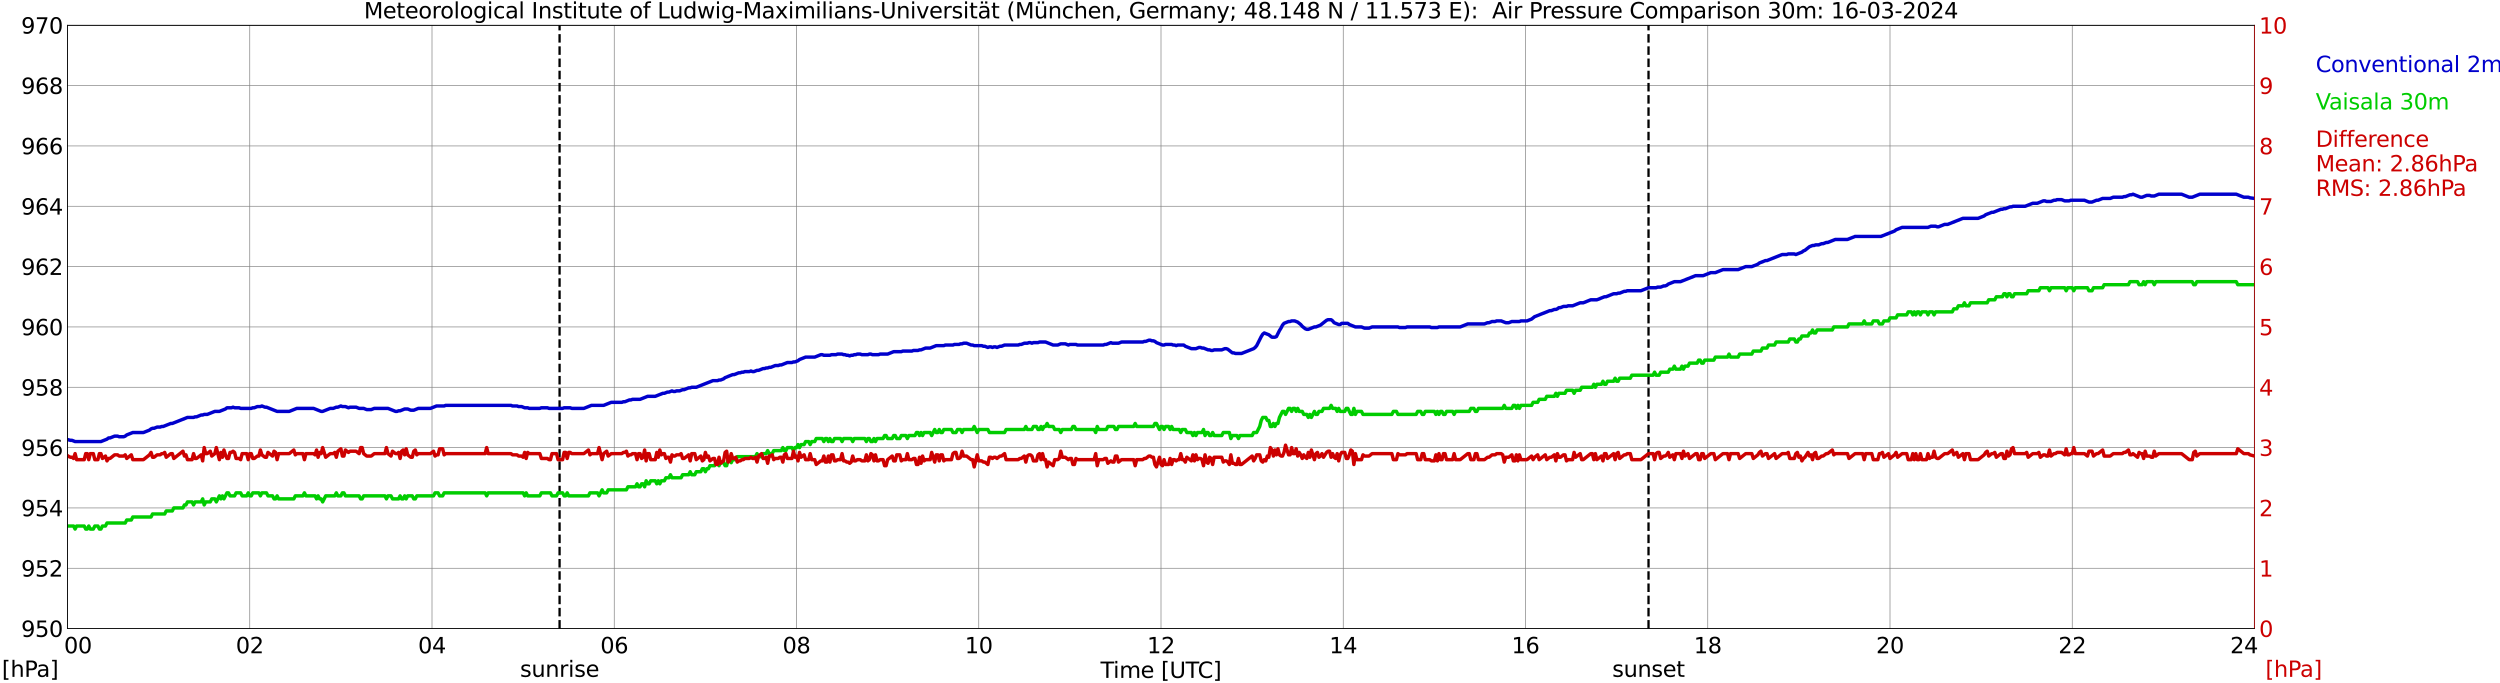 <?xml version="1.0" encoding="utf-8" standalone="no"?>
<!DOCTYPE svg PUBLIC "-//W3C//DTD SVG 1.1//EN"
  "http://www.w3.org/Graphics/SVG/1.1/DTD/svg11.dtd">
<svg xmlns:xlink="http://www.w3.org/1999/xlink" width="1085.4pt" height="296.64pt" viewBox="0 0 1085.4 296.64" xmlns="http://www.w3.org/2000/svg" version="1.1">
 <defs>
  <style type="text/css">*{stroke-linejoin: round; stroke-linecap: butt}</style>
 </defs>
 <g id="figure_1">
  <g id="patch_1">
   <path d="M 0 296.64 
L 1085.4 296.64 
L 1085.4 0 
L 0 0 
z
" style="fill: #ffffff"/>
  </g>
  <g id="axes_1">
   <g id="patch_2">
    <path d="M 29.306 272.909 
L 978.814 272.909 
L 978.814 10.976 
L 29.306 10.976 
z
" style="fill: #ffffff"/>
   </g>
   <g id="patch_3">
    <path d="M 978.814 272.909 
L 978.814 272.909 
L 978.814 10.976 
L 978.814 10.976 
z
" clip-path="url(#p1bee1c8990)" style="fill: #d3d3d3; opacity: 0.25; stroke: #d3d3d3; stroke-linejoin: miter"/>
   </g>
   <g id="matplotlib.axis_1">
    <g id="xtick_1">
     <g id="line2d_1">
      <path d="M 29.306 272.909 
L 29.306 10.976 
" clip-path="url(#p1bee1c8990)" style="fill: none; stroke: #808080; stroke-width: 0.3; stroke-linecap: square"/>
     </g>
     <g id="line2d_2"/>
     <g id="text_1">
      <!--    00 -->
      <g transform="translate(18.733 283.627) scale(0.095 -0.095)">
       <defs>
        <path id="DejaVuSans-20" transform="scale(0.016)"/>
        <path id="DejaVuSans-30" d="M 2034 4250 
Q 1547 4250 1301 3770 
Q 1056 3291 1056 2328 
Q 1056 1369 1301 889 
Q 1547 409 2034 409 
Q 2525 409 2770 889 
Q 3016 1369 3016 2328 
Q 3016 3291 2770 3770 
Q 2525 4250 2034 4250 
z
M 2034 4750 
Q 2819 4750 3233 4129 
Q 3647 3509 3647 2328 
Q 3647 1150 3233 529 
Q 2819 -91 2034 -91 
Q 1250 -91 836 529 
Q 422 1150 422 2328 
Q 422 3509 836 4129 
Q 1250 4750 2034 4750 
z
" transform="scale(0.016)"/>
       </defs>
       <use xlink:href="#DejaVuSans-20"/>
       <use xlink:href="#DejaVuSans-20" transform="translate(31.787 0)"/>
       <use xlink:href="#DejaVuSans-20" transform="translate(63.574 0)"/>
       <use xlink:href="#DejaVuSans-30" transform="translate(95.361 0)"/>
       <use xlink:href="#DejaVuSans-30" transform="translate(158.984 0)"/>
      </g>
     </g>
    </g>
    <g id="xtick_2">
     <g id="line2d_3">
      <path d="M 108.431 272.909 
L 108.431 10.976 
" clip-path="url(#p1bee1c8990)" style="fill: none; stroke: #808080; stroke-width: 0.3; stroke-linecap: square"/>
     </g>
     <g id="line2d_4"/>
     <g id="text_2">
      <!-- 02 -->
      <g transform="translate(102.387 283.627) scale(0.095 -0.095)">
       <defs>
        <path id="DejaVuSans-32" d="M 1228 531 
L 3431 531 
L 3431 0 
L 469 0 
L 469 531 
Q 828 903 1448 1529 
Q 2069 2156 2228 2338 
Q 2531 2678 2651 2914 
Q 2772 3150 2772 3378 
Q 2772 3750 2511 3984 
Q 2250 4219 1831 4219 
Q 1534 4219 1204 4116 
Q 875 4013 500 3803 
L 500 4441 
Q 881 4594 1212 4672 
Q 1544 4750 1819 4750 
Q 2544 4750 2975 4387 
Q 3406 4025 3406 3419 
Q 3406 3131 3298 2873 
Q 3191 2616 2906 2266 
Q 2828 2175 2409 1742 
Q 1991 1309 1228 531 
z
" transform="scale(0.016)"/>
       </defs>
       <use xlink:href="#DejaVuSans-30"/>
       <use xlink:href="#DejaVuSans-32" transform="translate(63.623 0)"/>
      </g>
     </g>
    </g>
    <g id="xtick_3">
     <g id="line2d_5">
      <path d="M 187.557 272.909 
L 187.557 10.976 
" clip-path="url(#p1bee1c8990)" style="fill: none; stroke: #808080; stroke-width: 0.3; stroke-linecap: square"/>
     </g>
     <g id="line2d_6"/>
     <g id="text_3">
      <!-- 04 -->
      <g transform="translate(181.513 283.627) scale(0.095 -0.095)">
       <defs>
        <path id="DejaVuSans-34" d="M 2419 4116 
L 825 1625 
L 2419 1625 
L 2419 4116 
z
M 2253 4666 
L 3047 4666 
L 3047 1625 
L 3713 1625 
L 3713 1100 
L 3047 1100 
L 3047 0 
L 2419 0 
L 2419 1100 
L 313 1100 
L 313 1709 
L 2253 4666 
z
" transform="scale(0.016)"/>
       </defs>
       <use xlink:href="#DejaVuSans-30"/>
       <use xlink:href="#DejaVuSans-34" transform="translate(63.623 0)"/>
      </g>
     </g>
    </g>
    <g id="xtick_4">
     <g id="line2d_7">
      <path d="M 266.683 272.909 
L 266.683 10.976 
" clip-path="url(#p1bee1c8990)" style="fill: none; stroke: #808080; stroke-width: 0.3; stroke-linecap: square"/>
     </g>
     <g id="line2d_8"/>
     <g id="text_4">
      <!-- 06 -->
      <g transform="translate(260.638 283.627) scale(0.095 -0.095)">
       <defs>
        <path id="DejaVuSans-36" d="M 2113 2584 
Q 1688 2584 1439 2293 
Q 1191 2003 1191 1497 
Q 1191 994 1439 701 
Q 1688 409 2113 409 
Q 2538 409 2786 701 
Q 3034 994 3034 1497 
Q 3034 2003 2786 2293 
Q 2538 2584 2113 2584 
z
M 3366 4563 
L 3366 3988 
Q 3128 4100 2886 4159 
Q 2644 4219 2406 4219 
Q 1781 4219 1451 3797 
Q 1122 3375 1075 2522 
Q 1259 2794 1537 2939 
Q 1816 3084 2150 3084 
Q 2853 3084 3261 2657 
Q 3669 2231 3669 1497 
Q 3669 778 3244 343 
Q 2819 -91 2113 -91 
Q 1303 -91 875 529 
Q 447 1150 447 2328 
Q 447 3434 972 4092 
Q 1497 4750 2381 4750 
Q 2619 4750 2861 4703 
Q 3103 4656 3366 4563 
z
" transform="scale(0.016)"/>
       </defs>
       <use xlink:href="#DejaVuSans-30"/>
       <use xlink:href="#DejaVuSans-36" transform="translate(63.623 0)"/>
      </g>
     </g>
    </g>
    <g id="xtick_5">
     <g id="line2d_9">
      <path d="M 345.808 272.909 
L 345.808 10.976 
" clip-path="url(#p1bee1c8990)" style="fill: none; stroke: #808080; stroke-width: 0.3; stroke-linecap: square"/>
     </g>
     <g id="line2d_10"/>
     <g id="text_5">
      <!-- 08 -->
      <g transform="translate(339.764 283.627) scale(0.095 -0.095)">
       <defs>
        <path id="DejaVuSans-38" d="M 2034 2216 
Q 1584 2216 1326 1975 
Q 1069 1734 1069 1313 
Q 1069 891 1326 650 
Q 1584 409 2034 409 
Q 2484 409 2743 651 
Q 3003 894 3003 1313 
Q 3003 1734 2745 1975 
Q 2488 2216 2034 2216 
z
M 1403 2484 
Q 997 2584 770 2862 
Q 544 3141 544 3541 
Q 544 4100 942 4425 
Q 1341 4750 2034 4750 
Q 2731 4750 3128 4425 
Q 3525 4100 3525 3541 
Q 3525 3141 3298 2862 
Q 3072 2584 2669 2484 
Q 3125 2378 3379 2068 
Q 3634 1759 3634 1313 
Q 3634 634 3220 271 
Q 2806 -91 2034 -91 
Q 1263 -91 848 271 
Q 434 634 434 1313 
Q 434 1759 690 2068 
Q 947 2378 1403 2484 
z
M 1172 3481 
Q 1172 3119 1398 2916 
Q 1625 2713 2034 2713 
Q 2441 2713 2670 2916 
Q 2900 3119 2900 3481 
Q 2900 3844 2670 4047 
Q 2441 4250 2034 4250 
Q 1625 4250 1398 4047 
Q 1172 3844 1172 3481 
z
" transform="scale(0.016)"/>
       </defs>
       <use xlink:href="#DejaVuSans-30"/>
       <use xlink:href="#DejaVuSans-38" transform="translate(63.623 0)"/>
      </g>
     </g>
    </g>
    <g id="xtick_6">
     <g id="line2d_11">
      <path d="M 424.934 272.909 
L 424.934 10.976 
" clip-path="url(#p1bee1c8990)" style="fill: none; stroke: #808080; stroke-width: 0.3; stroke-linecap: square"/>
     </g>
     <g id="line2d_12"/>
     <g id="text_6">
      <!-- 10 -->
      <g transform="translate(418.89 283.627) scale(0.095 -0.095)">
       <defs>
        <path id="DejaVuSans-31" d="M 794 531 
L 1825 531 
L 1825 4091 
L 703 3866 
L 703 4441 
L 1819 4666 
L 2450 4666 
L 2450 531 
L 3481 531 
L 3481 0 
L 794 0 
L 794 531 
z
" transform="scale(0.016)"/>
       </defs>
       <use xlink:href="#DejaVuSans-31"/>
       <use xlink:href="#DejaVuSans-30" transform="translate(63.623 0)"/>
      </g>
     </g>
    </g>
    <g id="xtick_7">
     <g id="line2d_13">
      <path d="M 504.06 272.909 
L 504.06 10.976 
" clip-path="url(#p1bee1c8990)" style="fill: none; stroke: #808080; stroke-width: 0.3; stroke-linecap: square"/>
     </g>
     <g id="line2d_14"/>
     <g id="text_7">
      <!-- 12 -->
      <g transform="translate(498.015 283.627) scale(0.095 -0.095)">
       <use xlink:href="#DejaVuSans-31"/>
       <use xlink:href="#DejaVuSans-32" transform="translate(63.623 0)"/>
      </g>
     </g>
    </g>
    <g id="xtick_8">
     <g id="line2d_15">
      <path d="M 583.185 272.909 
L 583.185 10.976 
" clip-path="url(#p1bee1c8990)" style="fill: none; stroke: #808080; stroke-width: 0.3; stroke-linecap: square"/>
     </g>
     <g id="line2d_16"/>
     <g id="text_8">
      <!-- 14 -->
      <g transform="translate(577.141 283.627) scale(0.095 -0.095)">
       <use xlink:href="#DejaVuSans-31"/>
       <use xlink:href="#DejaVuSans-34" transform="translate(63.623 0)"/>
      </g>
     </g>
    </g>
    <g id="xtick_9">
     <g id="line2d_17">
      <path d="M 662.311 272.909 
L 662.311 10.976 
" clip-path="url(#p1bee1c8990)" style="fill: none; stroke: #808080; stroke-width: 0.3; stroke-linecap: square"/>
     </g>
     <g id="line2d_18"/>
     <g id="text_9">
      <!-- 16 -->
      <g transform="translate(656.267 283.627) scale(0.095 -0.095)">
       <use xlink:href="#DejaVuSans-31"/>
       <use xlink:href="#DejaVuSans-36" transform="translate(63.623 0)"/>
      </g>
     </g>
    </g>
    <g id="xtick_10">
     <g id="line2d_19">
      <path d="M 741.437 272.909 
L 741.437 10.976 
" clip-path="url(#p1bee1c8990)" style="fill: none; stroke: #808080; stroke-width: 0.3; stroke-linecap: square"/>
     </g>
     <g id="line2d_20"/>
     <g id="text_10">
      <!-- 18 -->
      <g transform="translate(735.392 283.627) scale(0.095 -0.095)">
       <use xlink:href="#DejaVuSans-31"/>
       <use xlink:href="#DejaVuSans-38" transform="translate(63.623 0)"/>
      </g>
     </g>
    </g>
    <g id="xtick_11">
     <g id="line2d_21">
      <path d="M 820.562 272.909 
L 820.562 10.976 
" clip-path="url(#p1bee1c8990)" style="fill: none; stroke: #808080; stroke-width: 0.3; stroke-linecap: square"/>
     </g>
     <g id="line2d_22"/>
     <g id="text_11">
      <!-- 20 -->
      <g transform="translate(814.518 283.627) scale(0.095 -0.095)">
       <use xlink:href="#DejaVuSans-32"/>
       <use xlink:href="#DejaVuSans-30" transform="translate(63.623 0)"/>
      </g>
     </g>
    </g>
    <g id="xtick_12">
     <g id="line2d_23">
      <path d="M 899.688 272.909 
L 899.688 10.976 
" clip-path="url(#p1bee1c8990)" style="fill: none; stroke: #808080; stroke-width: 0.3; stroke-linecap: square"/>
     </g>
     <g id="line2d_24"/>
     <g id="text_12">
      <!-- 22 -->
      <g transform="translate(893.644 283.627) scale(0.095 -0.095)">
       <use xlink:href="#DejaVuSans-32"/>
       <use xlink:href="#DejaVuSans-32" transform="translate(63.623 0)"/>
      </g>
     </g>
    </g>
    <g id="xtick_13">
     <g id="line2d_25">
      <path d="M 978.814 272.909 
L 978.814 10.976 
" clip-path="url(#p1bee1c8990)" style="fill: none; stroke: #808080; stroke-width: 0.3; stroke-linecap: square"/>
     </g>
     <g id="line2d_26"/>
     <g id="text_13">
      <!-- 24    -->
      <g transform="translate(968.241 283.627) scale(0.095 -0.095)">
       <use xlink:href="#DejaVuSans-32"/>
       <use xlink:href="#DejaVuSans-34" transform="translate(63.623 0)"/>
       <use xlink:href="#DejaVuSans-20" transform="translate(127.246 0)"/>
       <use xlink:href="#DejaVuSans-20" transform="translate(159.033 0)"/>
       <use xlink:href="#DejaVuSans-20" transform="translate(190.82 0)"/>
      </g>
     </g>
    </g>
    <g id="text_14">
     <!-- Time [UTC] -->
     <g transform="translate(477.806 294.322) scale(0.095 -0.095)">
      <defs>
       <path id="DejaVuSans-54" d="M -19 4666 
L 3928 4666 
L 3928 4134 
L 2272 4134 
L 2272 0 
L 1638 0 
L 1638 4134 
L -19 4134 
L -19 4666 
z
" transform="scale(0.016)"/>
       <path id="DejaVuSans-69" d="M 603 3500 
L 1178 3500 
L 1178 0 
L 603 0 
L 603 3500 
z
M 603 4863 
L 1178 4863 
L 1178 4134 
L 603 4134 
L 603 4863 
z
" transform="scale(0.016)"/>
       <path id="DejaVuSans-6d" d="M 3328 2828 
Q 3544 3216 3844 3400 
Q 4144 3584 4550 3584 
Q 5097 3584 5394 3201 
Q 5691 2819 5691 2113 
L 5691 0 
L 5113 0 
L 5113 2094 
Q 5113 2597 4934 2840 
Q 4756 3084 4391 3084 
Q 3944 3084 3684 2787 
Q 3425 2491 3425 1978 
L 3425 0 
L 2847 0 
L 2847 2094 
Q 2847 2600 2669 2842 
Q 2491 3084 2119 3084 
Q 1678 3084 1418 2786 
Q 1159 2488 1159 1978 
L 1159 0 
L 581 0 
L 581 3500 
L 1159 3500 
L 1159 2956 
Q 1356 3278 1631 3431 
Q 1906 3584 2284 3584 
Q 2666 3584 2933 3390 
Q 3200 3197 3328 2828 
z
" transform="scale(0.016)"/>
       <path id="DejaVuSans-65" d="M 3597 1894 
L 3597 1613 
L 953 1613 
Q 991 1019 1311 708 
Q 1631 397 2203 397 
Q 2534 397 2845 478 
Q 3156 559 3463 722 
L 3463 178 
Q 3153 47 2828 -22 
Q 2503 -91 2169 -91 
Q 1331 -91 842 396 
Q 353 884 353 1716 
Q 353 2575 817 3079 
Q 1281 3584 2069 3584 
Q 2775 3584 3186 3129 
Q 3597 2675 3597 1894 
z
M 3022 2063 
Q 3016 2534 2758 2815 
Q 2500 3097 2075 3097 
Q 1594 3097 1305 2825 
Q 1016 2553 972 2059 
L 3022 2063 
z
" transform="scale(0.016)"/>
       <path id="DejaVuSans-5b" d="M 550 4863 
L 1875 4863 
L 1875 4416 
L 1125 4416 
L 1125 -397 
L 1875 -397 
L 1875 -844 
L 550 -844 
L 550 4863 
z
" transform="scale(0.016)"/>
       <path id="DejaVuSans-55" d="M 556 4666 
L 1191 4666 
L 1191 1831 
Q 1191 1081 1462 751 
Q 1734 422 2344 422 
Q 2950 422 3222 751 
Q 3494 1081 3494 1831 
L 3494 4666 
L 4128 4666 
L 4128 1753 
Q 4128 841 3676 375 
Q 3225 -91 2344 -91 
Q 1459 -91 1007 375 
Q 556 841 556 1753 
L 556 4666 
z
" transform="scale(0.016)"/>
       <path id="DejaVuSans-43" d="M 4122 4306 
L 4122 3641 
Q 3803 3938 3442 4084 
Q 3081 4231 2675 4231 
Q 1875 4231 1450 3742 
Q 1025 3253 1025 2328 
Q 1025 1406 1450 917 
Q 1875 428 2675 428 
Q 3081 428 3442 575 
Q 3803 722 4122 1019 
L 4122 359 
Q 3791 134 3420 21 
Q 3050 -91 2638 -91 
Q 1578 -91 968 557 
Q 359 1206 359 2328 
Q 359 3453 968 4101 
Q 1578 4750 2638 4750 
Q 3056 4750 3426 4639 
Q 3797 4528 4122 4306 
z
" transform="scale(0.016)"/>
       <path id="DejaVuSans-5d" d="M 1947 4863 
L 1947 -844 
L 622 -844 
L 622 -397 
L 1369 -397 
L 1369 4416 
L 622 4416 
L 622 4863 
L 1947 4863 
z
" transform="scale(0.016)"/>
      </defs>
      <use xlink:href="#DejaVuSans-54"/>
      <use xlink:href="#DejaVuSans-69" transform="translate(57.959 0)"/>
      <use xlink:href="#DejaVuSans-6d" transform="translate(85.742 0)"/>
      <use xlink:href="#DejaVuSans-65" transform="translate(183.154 0)"/>
      <use xlink:href="#DejaVuSans-20" transform="translate(244.678 0)"/>
      <use xlink:href="#DejaVuSans-5b" transform="translate(276.465 0)"/>
      <use xlink:href="#DejaVuSans-55" transform="translate(315.479 0)"/>
      <use xlink:href="#DejaVuSans-54" transform="translate(388.672 0)"/>
      <use xlink:href="#DejaVuSans-43" transform="translate(443.881 0)"/>
      <use xlink:href="#DejaVuSans-5d" transform="translate(513.705 0)"/>
     </g>
    </g>
   </g>
   <g id="matplotlib.axis_2">
    <g id="ytick_1">
     <g id="line2d_27">
      <path d="M 29.306 272.909 
L 978.814 272.909 
" clip-path="url(#p1bee1c8990)" style="fill: none; stroke: #808080; stroke-width: 0.3; stroke-linecap: square"/>
     </g>
     <g id="line2d_28"/>
     <g id="text_15">
      <!-- 950 -->
      <g transform="translate(9.173 276.518) scale(0.095 -0.095)">
       <defs>
        <path id="DejaVuSans-39" d="M 703 97 
L 703 672 
Q 941 559 1184 500 
Q 1428 441 1663 441 
Q 2288 441 2617 861 
Q 2947 1281 2994 2138 
Q 2813 1869 2534 1725 
Q 2256 1581 1919 1581 
Q 1219 1581 811 2004 
Q 403 2428 403 3163 
Q 403 3881 828 4315 
Q 1253 4750 1959 4750 
Q 2769 4750 3195 4129 
Q 3622 3509 3622 2328 
Q 3622 1225 3098 567 
Q 2575 -91 1691 -91 
Q 1453 -91 1209 -44 
Q 966 3 703 97 
z
M 1959 2075 
Q 2384 2075 2632 2365 
Q 2881 2656 2881 3163 
Q 2881 3666 2632 3958 
Q 2384 4250 1959 4250 
Q 1534 4250 1286 3958 
Q 1038 3666 1038 3163 
Q 1038 2656 1286 2365 
Q 1534 2075 1959 2075 
z
" transform="scale(0.016)"/>
        <path id="DejaVuSans-35" d="M 691 4666 
L 3169 4666 
L 3169 4134 
L 1269 4134 
L 1269 2991 
Q 1406 3038 1543 3061 
Q 1681 3084 1819 3084 
Q 2600 3084 3056 2656 
Q 3513 2228 3513 1497 
Q 3513 744 3044 326 
Q 2575 -91 1722 -91 
Q 1428 -91 1123 -41 
Q 819 9 494 109 
L 494 744 
Q 775 591 1075 516 
Q 1375 441 1709 441 
Q 2250 441 2565 725 
Q 2881 1009 2881 1497 
Q 2881 1984 2565 2268 
Q 2250 2553 1709 2553 
Q 1456 2553 1204 2497 
Q 953 2441 691 2322 
L 691 4666 
z
" transform="scale(0.016)"/>
       </defs>
       <use xlink:href="#DejaVuSans-39"/>
       <use xlink:href="#DejaVuSans-35" transform="translate(63.623 0)"/>
       <use xlink:href="#DejaVuSans-30" transform="translate(127.246 0)"/>
      </g>
     </g>
    </g>
    <g id="ytick_2">
     <g id="line2d_29">
      <path d="M 29.306 246.715 
L 978.814 246.715 
" clip-path="url(#p1bee1c8990)" style="fill: none; stroke: #808080; stroke-width: 0.3; stroke-linecap: square"/>
     </g>
     <g id="line2d_30"/>
     <g id="text_16">
      <!-- 952 -->
      <g transform="translate(9.173 250.325) scale(0.095 -0.095)">
       <use xlink:href="#DejaVuSans-39"/>
       <use xlink:href="#DejaVuSans-35" transform="translate(63.623 0)"/>
       <use xlink:href="#DejaVuSans-32" transform="translate(127.246 0)"/>
      </g>
     </g>
    </g>
    <g id="ytick_3">
     <g id="line2d_31">
      <path d="M 29.306 220.522 
L 978.814 220.522 
" clip-path="url(#p1bee1c8990)" style="fill: none; stroke: #808080; stroke-width: 0.3; stroke-linecap: square"/>
     </g>
     <g id="line2d_32"/>
     <g id="text_17">
      <!-- 954 -->
      <g transform="translate(9.173 224.131) scale(0.095 -0.095)">
       <use xlink:href="#DejaVuSans-39"/>
       <use xlink:href="#DejaVuSans-35" transform="translate(63.623 0)"/>
       <use xlink:href="#DejaVuSans-34" transform="translate(127.246 0)"/>
      </g>
     </g>
    </g>
    <g id="ytick_4">
     <g id="line2d_33">
      <path d="M 29.306 194.329 
L 978.814 194.329 
" clip-path="url(#p1bee1c8990)" style="fill: none; stroke: #808080; stroke-width: 0.3; stroke-linecap: square"/>
     </g>
     <g id="line2d_34"/>
     <g id="text_18">
      <!-- 956 -->
      <g transform="translate(9.173 197.938) scale(0.095 -0.095)">
       <use xlink:href="#DejaVuSans-39"/>
       <use xlink:href="#DejaVuSans-35" transform="translate(63.623 0)"/>
       <use xlink:href="#DejaVuSans-36" transform="translate(127.246 0)"/>
      </g>
     </g>
    </g>
    <g id="ytick_5">
     <g id="line2d_35">
      <path d="M 29.306 168.136 
L 978.814 168.136 
" clip-path="url(#p1bee1c8990)" style="fill: none; stroke: #808080; stroke-width: 0.3; stroke-linecap: square"/>
     </g>
     <g id="line2d_36"/>
     <g id="text_19">
      <!-- 958 -->
      <g transform="translate(9.173 171.745) scale(0.095 -0.095)">
       <use xlink:href="#DejaVuSans-39"/>
       <use xlink:href="#DejaVuSans-35" transform="translate(63.623 0)"/>
       <use xlink:href="#DejaVuSans-38" transform="translate(127.246 0)"/>
      </g>
     </g>
    </g>
    <g id="ytick_6">
     <g id="line2d_37">
      <path d="M 29.306 141.942 
L 978.814 141.942 
" clip-path="url(#p1bee1c8990)" style="fill: none; stroke: #808080; stroke-width: 0.3; stroke-linecap: square"/>
     </g>
     <g id="line2d_38"/>
     <g id="text_20">
      <!-- 960 -->
      <g transform="translate(9.173 145.551) scale(0.095 -0.095)">
       <use xlink:href="#DejaVuSans-39"/>
       <use xlink:href="#DejaVuSans-36" transform="translate(63.623 0)"/>
       <use xlink:href="#DejaVuSans-30" transform="translate(127.246 0)"/>
      </g>
     </g>
    </g>
    <g id="ytick_7">
     <g id="line2d_39">
      <path d="M 29.306 115.749 
L 978.814 115.749 
" clip-path="url(#p1bee1c8990)" style="fill: none; stroke: #808080; stroke-width: 0.3; stroke-linecap: square"/>
     </g>
     <g id="line2d_40"/>
     <g id="text_21">
      <!-- 962 -->
      <g transform="translate(9.173 119.358) scale(0.095 -0.095)">
       <use xlink:href="#DejaVuSans-39"/>
       <use xlink:href="#DejaVuSans-36" transform="translate(63.623 0)"/>
       <use xlink:href="#DejaVuSans-32" transform="translate(127.246 0)"/>
      </g>
     </g>
    </g>
    <g id="ytick_8">
     <g id="line2d_41">
      <path d="M 29.306 89.556 
L 978.814 89.556 
" clip-path="url(#p1bee1c8990)" style="fill: none; stroke: #808080; stroke-width: 0.3; stroke-linecap: square"/>
     </g>
     <g id="line2d_42"/>
     <g id="text_22">
      <!-- 964 -->
      <g transform="translate(9.173 93.165) scale(0.095 -0.095)">
       <use xlink:href="#DejaVuSans-39"/>
       <use xlink:href="#DejaVuSans-36" transform="translate(63.623 0)"/>
       <use xlink:href="#DejaVuSans-34" transform="translate(127.246 0)"/>
      </g>
     </g>
    </g>
    <g id="ytick_9">
     <g id="line2d_43">
      <path d="M 29.306 63.362 
L 978.814 63.362 
" clip-path="url(#p1bee1c8990)" style="fill: none; stroke: #808080; stroke-width: 0.3; stroke-linecap: square"/>
     </g>
     <g id="line2d_44"/>
     <g id="text_23">
      <!-- 966 -->
      <g transform="translate(9.173 66.972) scale(0.095 -0.095)">
       <use xlink:href="#DejaVuSans-39"/>
       <use xlink:href="#DejaVuSans-36" transform="translate(63.623 0)"/>
       <use xlink:href="#DejaVuSans-36" transform="translate(127.246 0)"/>
      </g>
     </g>
    </g>
    <g id="ytick_10">
     <g id="line2d_45">
      <path d="M 29.306 37.169 
L 978.814 37.169 
" clip-path="url(#p1bee1c8990)" style="fill: none; stroke: #808080; stroke-width: 0.3; stroke-linecap: square"/>
     </g>
     <g id="line2d_46"/>
     <g id="text_24">
      <!-- 968 -->
      <g transform="translate(9.173 40.778) scale(0.095 -0.095)">
       <use xlink:href="#DejaVuSans-39"/>
       <use xlink:href="#DejaVuSans-36" transform="translate(63.623 0)"/>
       <use xlink:href="#DejaVuSans-38" transform="translate(127.246 0)"/>
      </g>
     </g>
    </g>
    <g id="ytick_11">
     <g id="line2d_47">
      <path d="M 29.306 10.976 
L 978.814 10.976 
" clip-path="url(#p1bee1c8990)" style="fill: none; stroke: #808080; stroke-width: 0.3; stroke-linecap: square"/>
     </g>
     <g id="line2d_48"/>
     <g id="text_25">
      <!-- 970 -->
      <g transform="translate(9.173 14.585) scale(0.095 -0.095)">
       <defs>
        <path id="DejaVuSans-37" d="M 525 4666 
L 3525 4666 
L 3525 4397 
L 1831 0 
L 1172 0 
L 2766 4134 
L 525 4134 
L 525 4666 
z
" transform="scale(0.016)"/>
       </defs>
       <use xlink:href="#DejaVuSans-39"/>
       <use xlink:href="#DejaVuSans-37" transform="translate(63.623 0)"/>
       <use xlink:href="#DejaVuSans-30" transform="translate(127.246 0)"/>
      </g>
     </g>
    </g>
   </g>
   <g id="line2d_49">
    <path d="M 242.945 272.909 
L 242.945 10.976 
" clip-path="url(#p1bee1c8990)" style="fill: none; stroke-dasharray: 3.7,1.6; stroke-dashoffset: 0; stroke: #000000"/>
   </g>
   <g id="line2d_50">
    <path d="M 715.721 272.909 
L 715.721 10.976 
" clip-path="url(#p1bee1c8990)" style="fill: none; stroke-dasharray: 3.7,1.6; stroke-dashoffset: 0; stroke: #000000"/>
   </g>
   <g id="line2d_51">
    <path d="M 29.306 190.836 
L 30.625 191.186 
L 31.284 191.186 
L 32.603 191.71 
L 43.812 191.71 
L 46.45 190.662 
L 47.109 190.138 
L 47.768 190.138 
L 49.747 189.352 
L 51.065 189.352 
L 51.725 189.614 
L 53.703 189.614 
L 54.362 189.352 
L 55.022 188.828 
L 57.659 187.781 
L 62.275 187.781 
L 64.912 186.733 
L 65.572 186.209 
L 66.231 185.947 
L 66.89 185.947 
L 68.209 185.423 
L 69.528 185.423 
L 70.187 185.161 
L 70.847 185.161 
L 74.144 183.852 
L 74.803 183.852 
L 81.397 181.232 
L 84.034 181.232 
L 84.694 180.97 
L 85.353 180.97 
L 87.331 180.184 
L 87.991 180.184 
L 88.65 179.923 
L 89.969 179.923 
L 93.266 178.613 
L 95.244 178.613 
L 97.881 177.565 
L 98.541 177.041 
L 100.519 177.041 
L 101.178 176.779 
L 101.838 177.041 
L 103.816 177.041 
L 104.475 177.303 
L 109.091 177.303 
L 109.75 177.041 
L 110.41 177.041 
L 111.728 176.517 
L 113.047 176.517 
L 113.707 176.255 
L 115.025 176.779 
L 115.685 176.779 
L 120.3 178.613 
L 125.575 178.613 
L 128.872 177.303 
L 136.125 177.303 
L 139.422 178.613 
L 140.082 178.613 
L 143.379 177.303 
L 144.697 177.303 
L 146.016 176.779 
L 146.676 176.779 
L 147.994 176.255 
L 148.654 176.517 
L 149.972 176.517 
L 151.291 177.041 
L 151.951 176.779 
L 154.588 176.779 
L 155.907 177.303 
L 157.885 177.303 
L 159.204 177.827 
L 161.182 177.827 
L 162.501 177.303 
L 168.435 177.303 
L 171.732 178.613 
L 172.391 178.613 
L 173.051 178.351 
L 173.71 178.351 
L 175.688 177.565 
L 177.007 177.565 
L 178.326 178.089 
L 179.645 178.089 
L 181.623 177.303 
L 186.898 177.303 
L 189.535 176.255 
L 192.832 176.255 
L 193.492 175.994 
L 221.845 175.994 
L 222.504 176.255 
L 224.482 176.255 
L 225.142 176.517 
L 226.461 176.517 
L 227.779 177.041 
L 229.098 177.041 
L 229.757 177.303 
L 234.373 177.303 
L 235.033 177.041 
L 237.67 177.041 
L 238.329 177.303 
L 244.264 177.303 
L 244.923 177.041 
L 247.561 177.041 
L 248.22 177.303 
L 253.495 177.303 
L 256.792 175.994 
L 262.067 175.994 
L 265.364 174.684 
L 269.98 174.684 
L 270.639 174.422 
L 271.298 174.422 
L 273.277 173.636 
L 273.936 173.636 
L 274.595 173.374 
L 277.892 173.374 
L 281.189 172.065 
L 284.486 172.065 
L 287.783 170.755 
L 288.442 170.755 
L 289.761 170.231 
L 290.42 170.231 
L 291.739 169.707 
L 292.399 169.969 
L 293.058 169.969 
L 293.717 169.707 
L 295.036 169.707 
L 296.355 169.183 
L 297.014 169.183 
L 298.992 168.397 
L 299.652 168.397 
L 300.311 168.136 
L 302.289 168.136 
L 309.543 165.254 
L 311.521 165.254 
L 312.18 164.992 
L 312.839 164.992 
L 314.158 164.468 
L 314.818 163.945 
L 318.114 162.635 
L 318.774 162.635 
L 320.752 161.849 
L 321.411 161.849 
L 322.071 161.587 
L 322.73 161.587 
L 323.39 161.325 
L 325.368 161.325 
L 326.027 161.063 
L 326.686 161.325 
L 327.346 161.325 
L 328.665 160.801 
L 329.324 160.801 
L 331.302 160.016 
L 331.961 160.016 
L 332.621 159.754 
L 333.28 159.754 
L 333.94 159.492 
L 334.599 159.492 
L 336.577 158.706 
L 337.896 158.706 
L 338.555 158.444 
L 339.215 158.444 
L 341.852 157.396 
L 343.83 157.396 
L 344.49 157.134 
L 345.149 157.134 
L 346.468 156.61 
L 347.127 156.087 
L 349.765 155.039 
L 353.721 155.039 
L 356.359 153.991 
L 357.018 153.991 
L 357.677 154.253 
L 360.315 154.253 
L 360.974 153.991 
L 362.952 153.991 
L 363.612 153.729 
L 365.59 153.729 
L 366.249 153.991 
L 366.909 153.991 
L 367.568 154.253 
L 368.227 154.253 
L 368.887 154.515 
L 369.546 154.253 
L 370.206 154.253 
L 370.865 153.991 
L 371.524 153.991 
L 372.184 153.729 
L 373.502 153.729 
L 374.162 153.991 
L 376.799 153.991 
L 377.459 153.729 
L 378.118 153.729 
L 378.777 153.991 
L 381.415 153.991 
L 382.074 153.729 
L 385.371 153.729 
L 388.009 152.681 
L 391.306 152.681 
L 391.965 152.42 
L 395.921 152.42 
L 396.581 152.158 
L 398.559 152.158 
L 399.218 151.896 
L 399.878 151.896 
L 401.856 151.11 
L 403.834 151.11 
L 406.471 150.062 
L 409.768 150.062 
L 410.428 149.8 
L 413.725 149.8 
L 414.384 149.538 
L 416.362 149.538 
L 417.022 149.276 
L 417.681 149.276 
L 418.34 149.014 
L 419.659 149.014 
L 421.637 149.8 
L 422.297 149.8 
L 422.956 150.062 
L 426.253 150.062 
L 426.912 150.324 
L 427.572 150.324 
L 428.89 150.848 
L 429.55 150.586 
L 430.209 150.586 
L 430.869 150.848 
L 431.528 150.586 
L 432.187 150.586 
L 432.847 150.848 
L 434.165 150.324 
L 434.825 150.324 
L 436.144 149.8 
L 442.078 149.8 
L 442.737 149.538 
L 443.397 149.538 
L 444.716 149.014 
L 446.034 149.014 
L 446.694 148.753 
L 447.353 148.753 
L 448.012 149.014 
L 448.672 148.753 
L 450.65 148.753 
L 451.309 148.491 
L 453.947 148.491 
L 457.244 149.8 
L 459.222 149.8 
L 460.541 149.276 
L 462.519 149.276 
L 463.838 149.8 
L 464.497 149.538 
L 467.134 149.538 
L 467.794 149.8 
L 479.003 149.8 
L 479.663 149.538 
L 480.322 149.538 
L 482.3 148.753 
L 482.96 149.014 
L 485.597 149.014 
L 486.916 148.491 
L 496.147 148.491 
L 496.807 148.229 
L 497.466 148.229 
L 498.785 147.705 
L 499.444 147.705 
L 500.103 147.967 
L 500.763 147.967 
L 501.422 148.229 
L 502.082 148.753 
L 504.719 149.8 
L 505.379 149.8 
L 506.038 149.538 
L 508.675 149.538 
L 509.335 149.8 
L 509.994 149.8 
L 510.654 150.062 
L 511.313 149.8 
L 513.95 149.8 
L 514.61 150.324 
L 517.247 151.372 
L 519.226 151.372 
L 520.544 150.848 
L 521.204 150.848 
L 521.863 151.11 
L 522.522 151.11 
L 524.501 151.896 
L 525.16 151.896 
L 525.819 152.158 
L 526.479 152.158 
L 527.138 151.896 
L 530.435 151.896 
L 531.754 151.372 
L 532.413 151.372 
L 533.073 151.634 
L 535.051 153.205 
L 535.71 153.205 
L 536.369 153.467 
L 539.007 153.467 
L 544.282 151.372 
L 544.941 150.848 
L 545.601 150.062 
L 547.579 146.133 
L 548.238 145.085 
L 548.898 144.562 
L 550.876 145.347 
L 552.195 146.395 
L 553.513 146.395 
L 554.173 146.133 
L 555.491 143.514 
L 556.151 142.466 
L 556.81 141.156 
L 557.47 140.371 
L 559.448 139.585 
L 560.107 139.585 
L 560.766 139.323 
L 562.085 139.323 
L 563.404 139.847 
L 564.723 140.895 
L 565.382 141.68 
L 566.701 142.728 
L 567.36 142.99 
L 568.02 142.99 
L 570.657 141.942 
L 571.317 141.942 
L 573.295 141.156 
L 575.932 139.061 
L 576.592 138.799 
L 577.91 138.799 
L 578.57 139.323 
L 579.229 140.109 
L 581.207 140.895 
L 581.867 140.895 
L 582.526 140.371 
L 585.164 140.371 
L 585.823 140.895 
L 588.46 141.942 
L 591.098 141.942 
L 592.417 142.466 
L 594.395 142.466 
L 595.714 141.942 
L 606.923 141.942 
L 607.582 142.204 
L 610.22 142.204 
L 610.879 141.942 
L 620.77 141.942 
L 621.429 142.204 
L 624.067 142.204 
L 624.726 141.942 
L 633.958 141.942 
L 637.255 140.633 
L 644.508 140.633 
L 645.827 140.109 
L 646.486 140.109 
L 647.805 139.585 
L 649.123 139.585 
L 649.783 139.323 
L 651.761 139.323 
L 653.739 140.109 
L 655.058 140.109 
L 656.377 139.585 
L 659.674 139.585 
L 660.333 139.323 
L 662.97 139.323 
L 664.949 138.537 
L 666.267 137.489 
L 672.861 134.87 
L 673.521 134.87 
L 674.839 134.346 
L 675.499 134.346 
L 676.158 134.084 
L 676.817 133.56 
L 677.477 133.56 
L 678.796 133.037 
L 680.114 133.037 
L 680.774 132.775 
L 682.752 132.775 
L 686.049 131.465 
L 687.368 131.465 
L 690.664 130.155 
L 693.302 130.155 
L 696.599 128.846 
L 697.258 128.846 
L 700.555 127.536 
L 701.874 127.536 
L 702.533 127.274 
L 703.193 127.274 
L 705.171 126.488 
L 705.83 126.488 
L 706.49 126.226 
L 712.424 126.226 
L 715.721 124.917 
L 719.018 124.917 
L 719.677 124.655 
L 720.996 124.655 
L 722.315 124.131 
L 722.974 124.131 
L 723.633 123.869 
L 724.293 123.345 
L 726.93 122.297 
L 729.568 122.297 
L 736.162 119.678 
L 739.459 119.678 
L 742.756 118.368 
L 744.734 118.368 
L 748.031 117.059 
L 754.624 117.059 
L 757.921 115.749 
L 760.559 115.749 
L 763.196 114.701 
L 763.856 114.177 
L 766.493 113.13 
L 767.153 113.13 
L 773.746 110.51 
L 775.725 110.51 
L 776.384 110.248 
L 779.021 110.248 
L 779.681 110.51 
L 782.318 109.463 
L 782.978 108.939 
L 783.637 108.677 
L 785.615 107.105 
L 786.934 106.581 
L 787.593 106.581 
L 788.253 106.319 
L 789.572 106.319 
L 790.89 105.795 
L 791.55 105.795 
L 792.868 105.272 
L 793.528 105.272 
L 796.825 103.962 
L 802.1 103.962 
L 805.397 102.652 
L 816.606 102.652 
L 822.541 100.295 
L 823.2 99.771 
L 825.837 98.723 
L 837.047 98.723 
L 838.366 98.199 
L 840.344 98.199 
L 841.003 98.461 
L 841.663 98.461 
L 844.3 97.414 
L 845.619 97.414 
L 852.213 94.794 
L 858.806 94.794 
L 861.444 93.747 
L 862.103 93.223 
L 864.741 92.175 
L 865.4 92.175 
L 868.697 90.865 
L 869.357 90.865 
L 870.016 90.603 
L 870.675 90.603 
L 872.653 89.818 
L 873.313 89.818 
L 873.972 89.556 
L 879.247 89.556 
L 882.544 88.246 
L 884.522 88.246 
L 887.16 87.198 
L 887.819 87.198 
L 888.479 87.46 
L 890.457 87.46 
L 891.775 86.936 
L 892.435 86.936 
L 893.094 86.674 
L 895.072 86.674 
L 896.391 87.198 
L 898.369 87.198 
L 899.029 86.936 
L 904.963 86.936 
L 906.941 87.722 
L 908.26 87.722 
L 910.238 86.936 
L 910.898 86.936 
L 912.876 86.15 
L 916.173 86.15 
L 917.491 85.627 
L 921.448 85.627 
L 922.107 85.365 
L 922.766 85.365 
L 924.745 84.579 
L 925.404 84.579 
L 926.063 84.317 
L 929.36 85.627 
L 930.02 85.627 
L 931.998 84.841 
L 933.316 84.841 
L 933.976 85.103 
L 935.295 85.103 
L 937.273 84.317 
L 947.163 84.317 
L 950.46 85.627 
L 951.779 85.627 
L 955.076 84.317 
L 970.901 84.317 
L 974.198 85.627 
L 976.176 85.627 
L 976.836 85.889 
L 978.154 86.063 
L 978.154 86.063 
" clip-path="url(#p1bee1c8990)" style="fill: none; stroke: #0000cc; stroke-width: 1.5; stroke-linecap: square"/>
   </g>
   <g id="line2d_52">
    <path d="M 29.306 228.38 
L 31.943 228.38 
L 32.603 229.69 
L 33.262 228.38 
L 36.559 228.38 
L 37.218 229.69 
L 37.878 229.69 
L 38.537 228.38 
L 39.197 229.69 
L 40.515 229.69 
L 41.175 228.38 
L 42.493 228.38 
L 43.153 229.69 
L 43.812 229.69 
L 44.472 228.38 
L 45.79 228.38 
L 46.45 227.071 
L 54.362 227.071 
L 55.022 225.761 
L 57 225.761 
L 57.659 224.451 
L 65.572 224.451 
L 66.231 223.142 
L 71.506 223.142 
L 72.166 221.832 
L 74.803 221.832 
L 75.462 220.522 
L 79.419 220.522 
L 80.078 219.213 
L 80.737 219.213 
L 81.397 217.903 
L 83.375 217.903 
L 84.034 219.213 
L 84.694 217.903 
L 87.331 217.903 
L 87.991 216.593 
L 88.65 219.213 
L 89.309 217.903 
L 91.288 217.903 
L 91.947 216.593 
L 93.266 216.593 
L 93.925 217.903 
L 95.244 215.284 
L 95.903 216.593 
L 96.563 215.284 
L 97.222 216.593 
L 98.541 213.974 
L 99.2 213.974 
L 99.86 215.284 
L 101.838 215.284 
L 102.497 213.974 
L 104.475 213.974 
L 105.135 215.284 
L 107.113 215.284 
L 107.772 213.974 
L 108.431 215.284 
L 109.091 215.284 
L 109.75 213.974 
L 112.388 213.974 
L 113.047 215.284 
L 113.707 213.974 
L 115.685 213.974 
L 116.344 215.284 
L 118.322 215.284 
L 118.982 216.593 
L 119.641 216.593 
L 120.3 215.284 
L 120.96 216.593 
L 127.553 216.593 
L 128.213 215.284 
L 131.51 215.284 
L 132.169 213.974 
L 132.829 215.284 
L 136.785 215.284 
L 137.444 216.593 
L 138.104 215.284 
L 138.763 216.593 
L 139.422 216.593 
L 140.082 217.903 
L 141.4 215.284 
L 145.357 215.284 
L 146.016 213.974 
L 146.676 215.284 
L 147.994 215.284 
L 148.654 213.974 
L 149.313 213.974 
L 149.972 215.284 
L 155.907 215.284 
L 156.566 216.593 
L 157.226 216.593 
L 157.885 215.284 
L 167.116 215.284 
L 167.776 216.593 
L 168.435 215.284 
L 169.754 215.284 
L 170.413 216.593 
L 173.051 216.593 
L 173.71 215.284 
L 174.37 216.593 
L 175.029 216.593 
L 175.688 215.284 
L 176.348 216.593 
L 177.007 215.284 
L 178.985 215.284 
L 179.645 216.593 
L 180.304 216.593 
L 180.963 215.284 
L 188.216 215.284 
L 188.876 213.974 
L 190.195 213.974 
L 190.854 215.284 
L 192.173 215.284 
L 192.832 213.974 
L 210.635 213.974 
L 211.295 215.284 
L 211.954 213.974 
L 227.12 213.974 
L 227.779 215.284 
L 228.439 213.974 
L 229.098 215.284 
L 234.373 215.284 
L 235.033 213.974 
L 238.989 213.974 
L 239.648 215.284 
L 241.626 215.284 
L 242.286 213.974 
L 244.264 213.974 
L 244.923 215.284 
L 245.583 215.284 
L 246.242 213.974 
L 246.901 215.284 
L 255.473 215.284 
L 256.133 213.974 
L 259.43 213.974 
L 260.089 215.284 
L 261.408 212.664 
L 262.067 213.974 
L 263.386 213.974 
L 264.045 212.664 
L 271.958 212.664 
L 272.617 211.355 
L 275.914 211.355 
L 276.573 210.045 
L 277.233 211.355 
L 277.892 211.355 
L 278.552 210.045 
L 279.211 210.045 
L 279.87 211.355 
L 280.53 208.735 
L 281.189 210.045 
L 281.849 210.045 
L 282.508 208.735 
L 284.486 208.735 
L 285.145 210.045 
L 285.805 208.735 
L 286.464 210.045 
L 287.124 208.735 
L 288.442 208.735 
L 289.102 207.426 
L 290.42 207.426 
L 291.08 206.116 
L 291.739 207.426 
L 295.696 207.426 
L 296.355 206.116 
L 298.992 206.116 
L 299.652 204.806 
L 300.311 206.116 
L 301.63 206.116 
L 302.289 204.806 
L 304.267 204.806 
L 304.927 203.497 
L 305.586 203.497 
L 306.246 204.806 
L 306.905 203.497 
L 307.564 203.497 
L 308.224 202.187 
L 310.202 202.187 
L 310.861 200.877 
L 311.521 200.877 
L 312.18 202.187 
L 312.839 200.877 
L 314.158 200.877 
L 314.818 202.187 
L 315.477 202.187 
L 316.136 199.568 
L 316.796 199.568 
L 317.455 200.877 
L 318.114 199.568 
L 319.433 199.568 
L 320.093 198.258 
L 328.005 198.258 
L 328.665 196.948 
L 329.324 198.258 
L 330.643 198.258 
L 331.302 196.948 
L 332.621 196.948 
L 333.28 195.639 
L 333.94 196.948 
L 335.258 196.948 
L 335.918 195.639 
L 339.215 195.639 
L 339.874 194.329 
L 340.533 195.639 
L 341.193 195.639 
L 341.852 194.329 
L 343.83 194.329 
L 344.49 195.639 
L 345.149 194.329 
L 345.808 194.329 
L 346.468 193.019 
L 347.127 194.329 
L 347.787 193.019 
L 349.105 193.019 
L 349.765 191.71 
L 351.083 191.71 
L 351.743 193.019 
L 352.402 191.71 
L 353.721 191.71 
L 354.38 190.4 
L 357.018 190.4 
L 357.677 191.71 
L 358.337 190.4 
L 358.996 190.4 
L 359.655 191.71 
L 360.315 190.4 
L 360.974 191.71 
L 361.634 191.71 
L 362.293 190.4 
L 364.93 190.4 
L 365.59 191.71 
L 366.249 190.4 
L 369.546 190.4 
L 370.206 191.71 
L 370.865 190.4 
L 375.481 190.4 
L 376.14 191.71 
L 376.799 190.4 
L 377.459 190.4 
L 378.118 191.71 
L 378.777 191.71 
L 379.437 190.4 
L 380.096 191.71 
L 380.756 190.4 
L 383.393 190.4 
L 384.053 189.09 
L 384.712 189.09 
L 385.371 190.4 
L 387.349 190.4 
L 388.009 189.09 
L 388.668 189.09 
L 389.328 190.4 
L 390.646 190.4 
L 391.306 189.09 
L 393.284 189.09 
L 393.943 190.4 
L 394.603 189.09 
L 397.24 189.09 
L 397.899 187.781 
L 398.559 187.781 
L 399.218 189.09 
L 399.878 187.781 
L 400.537 189.09 
L 401.196 187.781 
L 403.834 187.781 
L 404.493 189.09 
L 405.812 186.471 
L 406.471 187.781 
L 407.131 187.781 
L 407.79 186.471 
L 408.45 187.781 
L 409.109 187.781 
L 409.768 186.471 
L 413.065 186.471 
L 413.725 187.781 
L 415.043 187.781 
L 415.703 186.471 
L 417.022 186.471 
L 417.681 187.781 
L 418.34 186.471 
L 422.297 186.471 
L 422.956 185.161 
L 424.275 187.781 
L 424.934 186.471 
L 428.89 186.471 
L 429.55 187.781 
L 436.144 187.781 
L 436.803 186.471 
L 444.716 186.471 
L 445.375 185.161 
L 446.034 186.471 
L 448.012 186.471 
L 448.672 185.161 
L 449.991 185.161 
L 450.65 186.471 
L 451.309 186.471 
L 451.969 185.161 
L 452.628 186.471 
L 453.287 185.161 
L 453.947 185.161 
L 454.606 183.852 
L 455.266 185.161 
L 457.244 185.161 
L 457.903 186.471 
L 459.881 186.471 
L 460.541 187.781 
L 461.2 186.471 
L 465.156 186.471 
L 465.816 185.161 
L 466.475 185.161 
L 467.134 186.471 
L 475.047 186.471 
L 475.706 187.781 
L 476.366 185.161 
L 477.025 186.471 
L 480.322 186.471 
L 480.981 185.161 
L 483.619 185.161 
L 484.278 186.471 
L 484.938 186.471 
L 485.597 185.161 
L 492.191 185.161 
L 492.85 183.852 
L 493.51 185.161 
L 500.763 185.161 
L 501.422 183.852 
L 502.082 183.852 
L 503.4 186.471 
L 504.06 185.161 
L 504.719 185.161 
L 505.379 186.471 
L 506.038 185.161 
L 507.357 185.161 
L 508.016 186.471 
L 508.675 185.161 
L 509.335 186.471 
L 511.972 186.471 
L 512.632 187.781 
L 513.291 186.471 
L 514.61 186.471 
L 515.269 187.781 
L 517.247 187.781 
L 517.907 189.09 
L 518.566 187.781 
L 519.226 189.09 
L 519.885 187.781 
L 521.863 187.781 
L 522.522 186.471 
L 523.182 189.09 
L 523.841 187.781 
L 524.501 187.781 
L 525.16 189.09 
L 525.819 189.09 
L 526.479 187.781 
L 527.138 189.09 
L 530.435 189.09 
L 531.094 187.781 
L 533.732 187.781 
L 534.391 190.4 
L 535.051 189.09 
L 537.029 189.09 
L 537.688 190.4 
L 538.348 189.09 
L 543.623 189.09 
L 544.282 187.781 
L 545.601 187.781 
L 546.919 185.161 
L 547.579 182.542 
L 548.238 181.232 
L 549.557 181.232 
L 550.216 182.542 
L 550.876 182.542 
L 551.535 185.161 
L 552.195 185.161 
L 552.854 183.852 
L 553.513 185.161 
L 554.173 183.852 
L 554.832 183.852 
L 555.491 181.232 
L 556.81 178.613 
L 557.47 178.613 
L 558.129 179.923 
L 559.448 177.303 
L 560.107 177.303 
L 560.766 178.613 
L 561.426 177.303 
L 562.085 177.303 
L 562.745 178.613 
L 563.404 177.303 
L 564.063 178.613 
L 565.382 178.613 
L 566.042 179.923 
L 567.36 179.923 
L 568.02 181.232 
L 568.679 179.923 
L 569.338 181.232 
L 570.657 178.613 
L 571.317 179.923 
L 571.976 179.923 
L 572.635 178.613 
L 573.954 178.613 
L 574.613 177.303 
L 577.251 177.303 
L 577.91 175.994 
L 578.57 177.303 
L 579.889 177.303 
L 580.548 178.613 
L 581.207 177.303 
L 581.867 178.613 
L 583.845 178.613 
L 584.504 177.303 
L 585.164 177.303 
L 586.482 179.923 
L 587.142 179.923 
L 587.801 177.303 
L 588.46 179.923 
L 589.12 178.613 
L 591.098 178.613 
L 591.757 179.923 
L 604.286 179.923 
L 604.945 178.613 
L 606.264 178.613 
L 606.923 179.923 
L 614.836 179.923 
L 615.495 178.613 
L 616.814 178.613 
L 617.473 179.923 
L 618.133 179.923 
L 618.792 178.613 
L 622.748 178.613 
L 623.408 179.923 
L 624.067 178.613 
L 624.726 179.923 
L 625.386 178.613 
L 626.045 178.613 
L 626.705 179.923 
L 627.364 179.923 
L 628.023 178.613 
L 630.661 178.613 
L 631.32 179.923 
L 631.98 178.613 
L 637.914 178.613 
L 638.573 177.303 
L 639.892 177.303 
L 640.552 178.613 
L 641.211 178.613 
L 641.87 177.303 
L 652.42 177.303 
L 653.08 175.994 
L 653.739 177.303 
L 656.377 177.303 
L 657.036 175.994 
L 657.695 175.994 
L 658.355 177.303 
L 659.014 175.994 
L 659.674 177.303 
L 660.333 175.994 
L 664.949 175.994 
L 665.608 174.684 
L 667.586 174.684 
L 668.246 173.374 
L 670.883 173.374 
L 671.542 172.065 
L 674.839 172.065 
L 675.499 170.755 
L 676.158 172.065 
L 676.817 170.755 
L 679.455 170.755 
L 680.114 169.445 
L 682.752 169.445 
L 683.411 170.755 
L 684.071 169.445 
L 686.049 169.445 
L 686.708 168.136 
L 691.324 168.136 
L 691.983 166.826 
L 692.643 168.136 
L 693.302 166.826 
L 695.28 166.826 
L 695.939 165.516 
L 696.599 166.826 
L 697.258 166.826 
L 697.918 165.516 
L 700.555 165.516 
L 701.215 164.207 
L 701.874 165.516 
L 702.533 165.516 
L 703.193 164.207 
L 707.808 164.207 
L 708.468 162.897 
L 717.699 162.897 
L 718.358 161.587 
L 719.018 162.897 
L 720.337 162.897 
L 720.996 161.587 
L 724.293 161.587 
L 724.952 160.278 
L 726.271 160.278 
L 726.93 158.968 
L 727.59 160.278 
L 729.568 160.278 
L 730.227 158.968 
L 730.887 160.278 
L 731.546 158.968 
L 732.865 158.968 
L 733.524 157.658 
L 736.821 157.658 
L 737.48 156.349 
L 738.14 156.349 
L 738.799 157.658 
L 739.459 157.658 
L 740.118 156.349 
L 744.074 156.349 
L 744.734 155.039 
L 750.009 155.039 
L 750.668 153.729 
L 751.327 155.039 
L 754.624 155.039 
L 755.284 153.729 
L 760.559 153.729 
L 761.218 152.42 
L 764.515 152.42 
L 765.174 151.11 
L 767.153 151.11 
L 767.812 149.8 
L 770.449 149.8 
L 771.109 148.491 
L 776.384 148.491 
L 777.043 147.181 
L 779.021 147.181 
L 779.681 148.491 
L 780.34 148.491 
L 781 147.181 
L 781.659 147.181 
L 782.318 145.871 
L 784.956 145.871 
L 785.615 144.562 
L 786.275 144.562 
L 786.934 143.252 
L 787.593 144.562 
L 788.253 144.562 
L 788.912 143.252 
L 795.506 143.252 
L 796.165 141.942 
L 802.1 141.942 
L 802.759 140.633 
L 808.694 140.633 
L 809.353 139.323 
L 810.012 140.633 
L 812.65 140.633 
L 813.309 139.323 
L 815.287 139.323 
L 815.947 140.633 
L 817.265 140.633 
L 817.925 139.323 
L 819.903 139.323 
L 820.562 138.013 
L 823.2 138.013 
L 823.859 136.704 
L 827.816 136.704 
L 828.475 135.394 
L 829.794 135.394 
L 830.453 136.704 
L 831.112 135.394 
L 831.772 136.704 
L 832.431 135.394 
L 833.091 135.394 
L 833.75 136.704 
L 834.409 135.394 
L 836.388 135.394 
L 837.047 136.704 
L 837.706 135.394 
L 839.025 135.394 
L 839.684 136.704 
L 840.344 135.394 
L 847.597 135.394 
L 848.256 134.084 
L 849.575 134.084 
L 850.235 132.775 
L 852.213 132.775 
L 852.872 131.465 
L 853.531 132.775 
L 854.85 132.775 
L 855.51 131.465 
L 862.763 131.465 
L 863.422 130.155 
L 866.06 130.155 
L 866.719 128.846 
L 869.357 128.846 
L 870.016 127.536 
L 870.675 127.536 
L 871.335 128.846 
L 871.994 127.536 
L 872.653 127.536 
L 873.313 128.846 
L 873.972 128.846 
L 874.632 127.536 
L 879.907 127.536 
L 880.566 126.226 
L 885.182 126.226 
L 885.841 124.917 
L 889.138 124.917 
L 889.797 126.226 
L 890.457 124.917 
L 896.391 124.917 
L 897.051 126.226 
L 897.71 124.917 
L 899.688 124.917 
L 900.347 126.226 
L 901.007 124.917 
L 906.282 124.917 
L 906.941 126.226 
L 908.26 126.226 
L 908.919 124.917 
L 912.876 124.917 
L 913.535 123.607 
L 924.085 123.607 
L 924.745 122.297 
L 928.041 122.297 
L 928.701 123.607 
L 930.02 123.607 
L 930.679 122.297 
L 931.338 123.607 
L 931.998 122.297 
L 934.635 122.297 
L 935.295 123.607 
L 935.954 122.297 
L 951.779 122.297 
L 952.438 123.607 
L 953.098 123.607 
L 953.757 122.297 
L 970.901 122.297 
L 971.561 123.607 
L 978.154 123.607 
L 978.154 123.607 
" clip-path="url(#p1bee1c8990)" style="fill: none; stroke: #00cc00; stroke-width: 1.5; stroke-linecap: square"/>
   </g>
   <g id="patch_4">
    <path d="M 29.306 272.909 
L 29.306 10.976 
" style="fill: none; stroke: #000000; stroke-width: 0.3; stroke-linejoin: miter; stroke-linecap: square"/>
   </g>
   <g id="patch_5">
    <path d="M 978.814 272.909 
L 978.814 10.976 
" style="fill: none; stroke: #000000; stroke-width: 0.3; stroke-linejoin: miter; stroke-linecap: square"/>
   </g>
   <g id="patch_6">
    <path d="M 29.306 272.909 
L 978.814 272.909 
" style="fill: none; stroke: #000000; stroke-width: 0.3; stroke-linejoin: miter; stroke-linecap: square"/>
   </g>
   <g id="patch_7">
    <path d="M 29.306 10.976 
L 978.814 10.976 
" style="fill: none; stroke: #000000; stroke-width: 0.3; stroke-linejoin: miter; stroke-linecap: square"/>
   </g>
   <g id="text_26">
    <!-- sunrise -->
    <g transform="translate(225.781 293.863) scale(0.095 -0.095)">
     <defs>
      <path id="DejaVuSans-73" d="M 2834 3397 
L 2834 2853 
Q 2591 2978 2328 3040 
Q 2066 3103 1784 3103 
Q 1356 3103 1142 2972 
Q 928 2841 928 2578 
Q 928 2378 1081 2264 
Q 1234 2150 1697 2047 
L 1894 2003 
Q 2506 1872 2764 1633 
Q 3022 1394 3022 966 
Q 3022 478 2636 193 
Q 2250 -91 1575 -91 
Q 1294 -91 989 -36 
Q 684 19 347 128 
L 347 722 
Q 666 556 975 473 
Q 1284 391 1588 391 
Q 1994 391 2212 530 
Q 2431 669 2431 922 
Q 2431 1156 2273 1281 
Q 2116 1406 1581 1522 
L 1381 1569 
Q 847 1681 609 1914 
Q 372 2147 372 2553 
Q 372 3047 722 3315 
Q 1072 3584 1716 3584 
Q 2034 3584 2315 3537 
Q 2597 3491 2834 3397 
z
" transform="scale(0.016)"/>
      <path id="DejaVuSans-75" d="M 544 1381 
L 544 3500 
L 1119 3500 
L 1119 1403 
Q 1119 906 1312 657 
Q 1506 409 1894 409 
Q 2359 409 2629 706 
Q 2900 1003 2900 1516 
L 2900 3500 
L 3475 3500 
L 3475 0 
L 2900 0 
L 2900 538 
Q 2691 219 2414 64 
Q 2138 -91 1772 -91 
Q 1169 -91 856 284 
Q 544 659 544 1381 
z
M 1991 3584 
L 1991 3584 
z
" transform="scale(0.016)"/>
      <path id="DejaVuSans-6e" d="M 3513 2113 
L 3513 0 
L 2938 0 
L 2938 2094 
Q 2938 2591 2744 2837 
Q 2550 3084 2163 3084 
Q 1697 3084 1428 2787 
Q 1159 2491 1159 1978 
L 1159 0 
L 581 0 
L 581 3500 
L 1159 3500 
L 1159 2956 
Q 1366 3272 1645 3428 
Q 1925 3584 2291 3584 
Q 2894 3584 3203 3211 
Q 3513 2838 3513 2113 
z
" transform="scale(0.016)"/>
      <path id="DejaVuSans-72" d="M 2631 2963 
Q 2534 3019 2420 3045 
Q 2306 3072 2169 3072 
Q 1681 3072 1420 2755 
Q 1159 2438 1159 1844 
L 1159 0 
L 581 0 
L 581 3500 
L 1159 3500 
L 1159 2956 
Q 1341 3275 1631 3429 
Q 1922 3584 2338 3584 
Q 2397 3584 2469 3576 
Q 2541 3569 2628 3553 
L 2631 2963 
z
" transform="scale(0.016)"/>
     </defs>
     <use xlink:href="#DejaVuSans-73"/>
     <use xlink:href="#DejaVuSans-75" transform="translate(52.1 0)"/>
     <use xlink:href="#DejaVuSans-6e" transform="translate(115.479 0)"/>
     <use xlink:href="#DejaVuSans-72" transform="translate(178.857 0)"/>
     <use xlink:href="#DejaVuSans-69" transform="translate(219.971 0)"/>
     <use xlink:href="#DejaVuSans-73" transform="translate(247.754 0)"/>
     <use xlink:href="#DejaVuSans-65" transform="translate(299.854 0)"/>
    </g>
   </g>
   <g id="text_27">
    <!-- sunset -->
    <g transform="translate(699.966 293.863) scale(0.095 -0.095)">
     <defs>
      <path id="DejaVuSans-74" d="M 1172 4494 
L 1172 3500 
L 2356 3500 
L 2356 3053 
L 1172 3053 
L 1172 1153 
Q 1172 725 1289 603 
Q 1406 481 1766 481 
L 2356 481 
L 2356 0 
L 1766 0 
Q 1100 0 847 248 
Q 594 497 594 1153 
L 594 3053 
L 172 3053 
L 172 3500 
L 594 3500 
L 594 4494 
L 1172 4494 
z
" transform="scale(0.016)"/>
     </defs>
     <use xlink:href="#DejaVuSans-73"/>
     <use xlink:href="#DejaVuSans-75" transform="translate(52.1 0)"/>
     <use xlink:href="#DejaVuSans-6e" transform="translate(115.479 0)"/>
     <use xlink:href="#DejaVuSans-73" transform="translate(178.857 0)"/>
     <use xlink:href="#DejaVuSans-65" transform="translate(230.957 0)"/>
     <use xlink:href="#DejaVuSans-74" transform="translate(292.48 0)"/>
    </g>
   </g>
   <g id="text_28">
    <!-- [hPa] -->
    <g transform="translate(0.821 293.863) scale(0.095 -0.095)">
     <defs>
      <path id="DejaVuSans-68" d="M 3513 2113 
L 3513 0 
L 2938 0 
L 2938 2094 
Q 2938 2591 2744 2837 
Q 2550 3084 2163 3084 
Q 1697 3084 1428 2787 
Q 1159 2491 1159 1978 
L 1159 0 
L 581 0 
L 581 4863 
L 1159 4863 
L 1159 2956 
Q 1366 3272 1645 3428 
Q 1925 3584 2291 3584 
Q 2894 3584 3203 3211 
Q 3513 2838 3513 2113 
z
" transform="scale(0.016)"/>
      <path id="DejaVuSans-50" d="M 1259 4147 
L 1259 2394 
L 2053 2394 
Q 2494 2394 2734 2622 
Q 2975 2850 2975 3272 
Q 2975 3691 2734 3919 
Q 2494 4147 2053 4147 
L 1259 4147 
z
M 628 4666 
L 2053 4666 
Q 2838 4666 3239 4311 
Q 3641 3956 3641 3272 
Q 3641 2581 3239 2228 
Q 2838 1875 2053 1875 
L 1259 1875 
L 1259 0 
L 628 0 
L 628 4666 
z
" transform="scale(0.016)"/>
      <path id="DejaVuSans-61" d="M 2194 1759 
Q 1497 1759 1228 1600 
Q 959 1441 959 1056 
Q 959 750 1161 570 
Q 1363 391 1709 391 
Q 2188 391 2477 730 
Q 2766 1069 2766 1631 
L 2766 1759 
L 2194 1759 
z
M 3341 1997 
L 3341 0 
L 2766 0 
L 2766 531 
Q 2569 213 2275 61 
Q 1981 -91 1556 -91 
Q 1019 -91 701 211 
Q 384 513 384 1019 
Q 384 1609 779 1909 
Q 1175 2209 1959 2209 
L 2766 2209 
L 2766 2266 
Q 2766 2663 2505 2880 
Q 2244 3097 1772 3097 
Q 1472 3097 1187 3025 
Q 903 2953 641 2809 
L 641 3341 
Q 956 3463 1253 3523 
Q 1550 3584 1831 3584 
Q 2591 3584 2966 3190 
Q 3341 2797 3341 1997 
z
" transform="scale(0.016)"/>
     </defs>
     <use xlink:href="#DejaVuSans-5b"/>
     <use xlink:href="#DejaVuSans-68" transform="translate(39.014 0)"/>
     <use xlink:href="#DejaVuSans-50" transform="translate(102.393 0)"/>
     <use xlink:href="#DejaVuSans-61" transform="translate(158.195 0)"/>
     <use xlink:href="#DejaVuSans-5d" transform="translate(219.475 0)"/>
    </g>
   </g>
   <g id="text_29">
    <!-- Conventional 2m -->
    <g style="fill: #0000cc" transform="translate(1005.4 31.291) scale(0.095 -0.095)">
     <defs>
      <path id="DejaVuSans-6f" d="M 1959 3097 
Q 1497 3097 1228 2736 
Q 959 2375 959 1747 
Q 959 1119 1226 758 
Q 1494 397 1959 397 
Q 2419 397 2687 759 
Q 2956 1122 2956 1747 
Q 2956 2369 2687 2733 
Q 2419 3097 1959 3097 
z
M 1959 3584 
Q 2709 3584 3137 3096 
Q 3566 2609 3566 1747 
Q 3566 888 3137 398 
Q 2709 -91 1959 -91 
Q 1206 -91 779 398 
Q 353 888 353 1747 
Q 353 2609 779 3096 
Q 1206 3584 1959 3584 
z
" transform="scale(0.016)"/>
      <path id="DejaVuSans-76" d="M 191 3500 
L 800 3500 
L 1894 563 
L 2988 3500 
L 3597 3500 
L 2284 0 
L 1503 0 
L 191 3500 
z
" transform="scale(0.016)"/>
      <path id="DejaVuSans-6c" d="M 603 4863 
L 1178 4863 
L 1178 0 
L 603 0 
L 603 4863 
z
" transform="scale(0.016)"/>
     </defs>
     <use xlink:href="#DejaVuSans-43"/>
     <use xlink:href="#DejaVuSans-6f" transform="translate(69.824 0)"/>
     <use xlink:href="#DejaVuSans-6e" transform="translate(131.006 0)"/>
     <use xlink:href="#DejaVuSans-76" transform="translate(194.385 0)"/>
     <use xlink:href="#DejaVuSans-65" transform="translate(253.564 0)"/>
     <use xlink:href="#DejaVuSans-6e" transform="translate(315.088 0)"/>
     <use xlink:href="#DejaVuSans-74" transform="translate(378.467 0)"/>
     <use xlink:href="#DejaVuSans-69" transform="translate(417.676 0)"/>
     <use xlink:href="#DejaVuSans-6f" transform="translate(445.459 0)"/>
     <use xlink:href="#DejaVuSans-6e" transform="translate(506.641 0)"/>
     <use xlink:href="#DejaVuSans-61" transform="translate(570.02 0)"/>
     <use xlink:href="#DejaVuSans-6c" transform="translate(631.299 0)"/>
     <use xlink:href="#DejaVuSans-20" transform="translate(659.082 0)"/>
     <use xlink:href="#DejaVuSans-32" transform="translate(690.869 0)"/>
     <use xlink:href="#DejaVuSans-6d" transform="translate(754.492 0)"/>
    </g>
   </g>
   <g id="text_30">
    <!-- Vaisala 30m -->
    <g style="fill: #00cc00" transform="translate(1005.4 47.531) scale(0.095 -0.095)">
     <defs>
      <path id="DejaVuSans-56" d="M 1831 0 
L 50 4666 
L 709 4666 
L 2188 738 
L 3669 4666 
L 4325 4666 
L 2547 0 
L 1831 0 
z
" transform="scale(0.016)"/>
      <path id="DejaVuSans-33" d="M 2597 2516 
Q 3050 2419 3304 2112 
Q 3559 1806 3559 1356 
Q 3559 666 3084 287 
Q 2609 -91 1734 -91 
Q 1441 -91 1130 -33 
Q 819 25 488 141 
L 488 750 
Q 750 597 1062 519 
Q 1375 441 1716 441 
Q 2309 441 2620 675 
Q 2931 909 2931 1356 
Q 2931 1769 2642 2001 
Q 2353 2234 1838 2234 
L 1294 2234 
L 1294 2753 
L 1863 2753 
Q 2328 2753 2575 2939 
Q 2822 3125 2822 3475 
Q 2822 3834 2567 4026 
Q 2313 4219 1838 4219 
Q 1578 4219 1281 4162 
Q 984 4106 628 3988 
L 628 4550 
Q 988 4650 1302 4700 
Q 1616 4750 1894 4750 
Q 2613 4750 3031 4423 
Q 3450 4097 3450 3541 
Q 3450 3153 3228 2886 
Q 3006 2619 2597 2516 
z
" transform="scale(0.016)"/>
     </defs>
     <use xlink:href="#DejaVuSans-56"/>
     <use xlink:href="#DejaVuSans-61" transform="translate(60.658 0)"/>
     <use xlink:href="#DejaVuSans-69" transform="translate(121.938 0)"/>
     <use xlink:href="#DejaVuSans-73" transform="translate(149.721 0)"/>
     <use xlink:href="#DejaVuSans-61" transform="translate(201.82 0)"/>
     <use xlink:href="#DejaVuSans-6c" transform="translate(263.1 0)"/>
     <use xlink:href="#DejaVuSans-61" transform="translate(290.883 0)"/>
     <use xlink:href="#DejaVuSans-20" transform="translate(352.162 0)"/>
     <use xlink:href="#DejaVuSans-33" transform="translate(383.949 0)"/>
     <use xlink:href="#DejaVuSans-30" transform="translate(447.572 0)"/>
     <use xlink:href="#DejaVuSans-6d" transform="translate(511.195 0)"/>
    </g>
   </g>
   <g id="text_31">
    <!-- Difference -->
    <g style="fill: #cc0000" transform="translate(1005.4 63.771) scale(0.095 -0.095)">
     <defs>
      <path id="DejaVuSans-44" d="M 1259 4147 
L 1259 519 
L 2022 519 
Q 2988 519 3436 956 
Q 3884 1394 3884 2338 
Q 3884 3275 3436 3711 
Q 2988 4147 2022 4147 
L 1259 4147 
z
M 628 4666 
L 1925 4666 
Q 3281 4666 3915 4102 
Q 4550 3538 4550 2338 
Q 4550 1131 3912 565 
Q 3275 0 1925 0 
L 628 0 
L 628 4666 
z
" transform="scale(0.016)"/>
      <path id="DejaVuSans-66" d="M 2375 4863 
L 2375 4384 
L 1825 4384 
Q 1516 4384 1395 4259 
Q 1275 4134 1275 3809 
L 1275 3500 
L 2222 3500 
L 2222 3053 
L 1275 3053 
L 1275 0 
L 697 0 
L 697 3053 
L 147 3053 
L 147 3500 
L 697 3500 
L 697 3744 
Q 697 4328 969 4595 
Q 1241 4863 1831 4863 
L 2375 4863 
z
" transform="scale(0.016)"/>
      <path id="DejaVuSans-63" d="M 3122 3366 
L 3122 2828 
Q 2878 2963 2633 3030 
Q 2388 3097 2138 3097 
Q 1578 3097 1268 2742 
Q 959 2388 959 1747 
Q 959 1106 1268 751 
Q 1578 397 2138 397 
Q 2388 397 2633 464 
Q 2878 531 3122 666 
L 3122 134 
Q 2881 22 2623 -34 
Q 2366 -91 2075 -91 
Q 1284 -91 818 406 
Q 353 903 353 1747 
Q 353 2603 823 3093 
Q 1294 3584 2113 3584 
Q 2378 3584 2631 3529 
Q 2884 3475 3122 3366 
z
" transform="scale(0.016)"/>
     </defs>
     <use xlink:href="#DejaVuSans-44"/>
     <use xlink:href="#DejaVuSans-69" transform="translate(77.002 0)"/>
     <use xlink:href="#DejaVuSans-66" transform="translate(104.785 0)"/>
     <use xlink:href="#DejaVuSans-66" transform="translate(139.99 0)"/>
     <use xlink:href="#DejaVuSans-65" transform="translate(175.195 0)"/>
     <use xlink:href="#DejaVuSans-72" transform="translate(236.719 0)"/>
     <use xlink:href="#DejaVuSans-65" transform="translate(275.582 0)"/>
     <use xlink:href="#DejaVuSans-6e" transform="translate(337.105 0)"/>
     <use xlink:href="#DejaVuSans-63" transform="translate(400.484 0)"/>
     <use xlink:href="#DejaVuSans-65" transform="translate(455.465 0)"/>
    </g>
    <!-- Mean: 2.86hPa -->
    <g style="fill: #cc0000" transform="translate(1005.4 74.408) scale(0.095 -0.095)">
     <defs>
      <path id="DejaVuSans-4d" d="M 628 4666 
L 1569 4666 
L 2759 1491 
L 3956 4666 
L 4897 4666 
L 4897 0 
L 4281 0 
L 4281 4097 
L 3078 897 
L 2444 897 
L 1241 4097 
L 1241 0 
L 628 0 
L 628 4666 
z
" transform="scale(0.016)"/>
      <path id="DejaVuSans-3a" d="M 750 794 
L 1409 794 
L 1409 0 
L 750 0 
L 750 794 
z
M 750 3309 
L 1409 3309 
L 1409 2516 
L 750 2516 
L 750 3309 
z
" transform="scale(0.016)"/>
      <path id="DejaVuSans-2e" d="M 684 794 
L 1344 794 
L 1344 0 
L 684 0 
L 684 794 
z
" transform="scale(0.016)"/>
     </defs>
     <use xlink:href="#DejaVuSans-4d"/>
     <use xlink:href="#DejaVuSans-65" transform="translate(86.279 0)"/>
     <use xlink:href="#DejaVuSans-61" transform="translate(147.803 0)"/>
     <use xlink:href="#DejaVuSans-6e" transform="translate(209.082 0)"/>
     <use xlink:href="#DejaVuSans-3a" transform="translate(272.461 0)"/>
     <use xlink:href="#DejaVuSans-20" transform="translate(306.152 0)"/>
     <use xlink:href="#DejaVuSans-32" transform="translate(337.939 0)"/>
     <use xlink:href="#DejaVuSans-2e" transform="translate(401.562 0)"/>
     <use xlink:href="#DejaVuSans-38" transform="translate(433.35 0)"/>
     <use xlink:href="#DejaVuSans-36" transform="translate(496.973 0)"/>
     <use xlink:href="#DejaVuSans-68" transform="translate(560.596 0)"/>
     <use xlink:href="#DejaVuSans-50" transform="translate(623.975 0)"/>
     <use xlink:href="#DejaVuSans-61" transform="translate(679.777 0)"/>
    </g>
    <!-- RMS: 2.86hPa -->
    <g style="fill: #cc0000" transform="translate(1005.4 85.046) scale(0.095 -0.095)">
     <defs>
      <path id="DejaVuSans-52" d="M 2841 2188 
Q 3044 2119 3236 1894 
Q 3428 1669 3622 1275 
L 4263 0 
L 3584 0 
L 2988 1197 
Q 2756 1666 2539 1819 
Q 2322 1972 1947 1972 
L 1259 1972 
L 1259 0 
L 628 0 
L 628 4666 
L 2053 4666 
Q 2853 4666 3247 4331 
Q 3641 3997 3641 3322 
Q 3641 2881 3436 2590 
Q 3231 2300 2841 2188 
z
M 1259 4147 
L 1259 2491 
L 2053 2491 
Q 2509 2491 2742 2702 
Q 2975 2913 2975 3322 
Q 2975 3731 2742 3939 
Q 2509 4147 2053 4147 
L 1259 4147 
z
" transform="scale(0.016)"/>
      <path id="DejaVuSans-53" d="M 3425 4513 
L 3425 3897 
Q 3066 4069 2747 4153 
Q 2428 4238 2131 4238 
Q 1616 4238 1336 4038 
Q 1056 3838 1056 3469 
Q 1056 3159 1242 3001 
Q 1428 2844 1947 2747 
L 2328 2669 
Q 3034 2534 3370 2195 
Q 3706 1856 3706 1288 
Q 3706 609 3251 259 
Q 2797 -91 1919 -91 
Q 1588 -91 1214 -16 
Q 841 59 441 206 
L 441 856 
Q 825 641 1194 531 
Q 1563 422 1919 422 
Q 2459 422 2753 634 
Q 3047 847 3047 1241 
Q 3047 1584 2836 1778 
Q 2625 1972 2144 2069 
L 1759 2144 
Q 1053 2284 737 2584 
Q 422 2884 422 3419 
Q 422 4038 858 4394 
Q 1294 4750 2059 4750 
Q 2388 4750 2728 4690 
Q 3069 4631 3425 4513 
z
" transform="scale(0.016)"/>
     </defs>
     <use xlink:href="#DejaVuSans-52"/>
     <use xlink:href="#DejaVuSans-4d" transform="translate(69.482 0)"/>
     <use xlink:href="#DejaVuSans-53" transform="translate(155.762 0)"/>
     <use xlink:href="#DejaVuSans-3a" transform="translate(219.238 0)"/>
     <use xlink:href="#DejaVuSans-20" transform="translate(252.93 0)"/>
     <use xlink:href="#DejaVuSans-32" transform="translate(284.717 0)"/>
     <use xlink:href="#DejaVuSans-2e" transform="translate(348.34 0)"/>
     <use xlink:href="#DejaVuSans-38" transform="translate(380.127 0)"/>
     <use xlink:href="#DejaVuSans-36" transform="translate(443.75 0)"/>
     <use xlink:href="#DejaVuSans-68" transform="translate(507.373 0)"/>
     <use xlink:href="#DejaVuSans-50" transform="translate(570.752 0)"/>
     <use xlink:href="#DejaVuSans-61" transform="translate(626.555 0)"/>
    </g>
   </g>
   <g id="text_32">
    <!-- Meteorological Institute of Ludwig-Maximilians-Universität (München, Germany; 48.148 N / 11.573 E):  Air Pressure Comparison 30m: 16-03-2024 -->
    <g transform="translate(158.02 7.976) scale(0.095 -0.095)">
     <defs>
      <path id="DejaVuSans-67" d="M 2906 1791 
Q 2906 2416 2648 2759 
Q 2391 3103 1925 3103 
Q 1463 3103 1205 2759 
Q 947 2416 947 1791 
Q 947 1169 1205 825 
Q 1463 481 1925 481 
Q 2391 481 2648 825 
Q 2906 1169 2906 1791 
z
M 3481 434 
Q 3481 -459 3084 -895 
Q 2688 -1331 1869 -1331 
Q 1566 -1331 1297 -1286 
Q 1028 -1241 775 -1147 
L 775 -588 
Q 1028 -725 1275 -790 
Q 1522 -856 1778 -856 
Q 2344 -856 2625 -561 
Q 2906 -266 2906 331 
L 2906 616 
Q 2728 306 2450 153 
Q 2172 0 1784 0 
Q 1141 0 747 490 
Q 353 981 353 1791 
Q 353 2603 747 3093 
Q 1141 3584 1784 3584 
Q 2172 3584 2450 3431 
Q 2728 3278 2906 2969 
L 2906 3500 
L 3481 3500 
L 3481 434 
z
" transform="scale(0.016)"/>
      <path id="DejaVuSans-49" d="M 628 4666 
L 1259 4666 
L 1259 0 
L 628 0 
L 628 4666 
z
" transform="scale(0.016)"/>
      <path id="DejaVuSans-4c" d="M 628 4666 
L 1259 4666 
L 1259 531 
L 3531 531 
L 3531 0 
L 628 0 
L 628 4666 
z
" transform="scale(0.016)"/>
      <path id="DejaVuSans-64" d="M 2906 2969 
L 2906 4863 
L 3481 4863 
L 3481 0 
L 2906 0 
L 2906 525 
Q 2725 213 2448 61 
Q 2172 -91 1784 -91 
Q 1150 -91 751 415 
Q 353 922 353 1747 
Q 353 2572 751 3078 
Q 1150 3584 1784 3584 
Q 2172 3584 2448 3432 
Q 2725 3281 2906 2969 
z
M 947 1747 
Q 947 1113 1208 752 
Q 1469 391 1925 391 
Q 2381 391 2643 752 
Q 2906 1113 2906 1747 
Q 2906 2381 2643 2742 
Q 2381 3103 1925 3103 
Q 1469 3103 1208 2742 
Q 947 2381 947 1747 
z
" transform="scale(0.016)"/>
      <path id="DejaVuSans-77" d="M 269 3500 
L 844 3500 
L 1563 769 
L 2278 3500 
L 2956 3500 
L 3675 769 
L 4391 3500 
L 4966 3500 
L 4050 0 
L 3372 0 
L 2619 2869 
L 1863 0 
L 1184 0 
L 269 3500 
z
" transform="scale(0.016)"/>
      <path id="DejaVuSans-2d" d="M 313 2009 
L 1997 2009 
L 1997 1497 
L 313 1497 
L 313 2009 
z
" transform="scale(0.016)"/>
      <path id="DejaVuSans-78" d="M 3513 3500 
L 2247 1797 
L 3578 0 
L 2900 0 
L 1881 1375 
L 863 0 
L 184 0 
L 1544 1831 
L 300 3500 
L 978 3500 
L 1906 2253 
L 2834 3500 
L 3513 3500 
z
" transform="scale(0.016)"/>
      <path id="DejaVuSans-e4" d="M 2194 1759 
Q 1497 1759 1228 1600 
Q 959 1441 959 1056 
Q 959 750 1161 570 
Q 1363 391 1709 391 
Q 2188 391 2477 730 
Q 2766 1069 2766 1631 
L 2766 1759 
L 2194 1759 
z
M 3341 1997 
L 3341 0 
L 2766 0 
L 2766 531 
Q 2569 213 2275 61 
Q 1981 -91 1556 -91 
Q 1019 -91 701 211 
Q 384 513 384 1019 
Q 384 1609 779 1909 
Q 1175 2209 1959 2209 
L 2766 2209 
L 2766 2266 
Q 2766 2663 2505 2880 
Q 2244 3097 1772 3097 
Q 1472 3097 1187 3025 
Q 903 2953 641 2809 
L 641 3341 
Q 956 3463 1253 3523 
Q 1550 3584 1831 3584 
Q 2591 3584 2966 3190 
Q 3341 2797 3341 1997 
z
M 2150 4850 
L 2784 4850 
L 2784 4219 
L 2150 4219 
L 2150 4850 
z
M 928 4850 
L 1562 4850 
L 1562 4219 
L 928 4219 
L 928 4850 
z
" transform="scale(0.016)"/>
      <path id="DejaVuSans-28" d="M 1984 4856 
Q 1566 4138 1362 3434 
Q 1159 2731 1159 2009 
Q 1159 1288 1364 580 
Q 1569 -128 1984 -844 
L 1484 -844 
Q 1016 -109 783 600 
Q 550 1309 550 2009 
Q 550 2706 781 3412 
Q 1013 4119 1484 4856 
L 1984 4856 
z
" transform="scale(0.016)"/>
      <path id="DejaVuSans-fc" d="M 544 1381 
L 544 3500 
L 1119 3500 
L 1119 1403 
Q 1119 906 1312 657 
Q 1506 409 1894 409 
Q 2359 409 2629 706 
Q 2900 1003 2900 1516 
L 2900 3500 
L 3475 3500 
L 3475 0 
L 2900 0 
L 2900 538 
Q 2691 219 2414 64 
Q 2138 -91 1772 -91 
Q 1169 -91 856 284 
Q 544 659 544 1381 
z
M 1991 3584 
L 1991 3584 
z
M 2278 4850 
L 2912 4850 
L 2912 4219 
L 2278 4219 
L 2278 4850 
z
M 1056 4850 
L 1690 4850 
L 1690 4219 
L 1056 4219 
L 1056 4850 
z
" transform="scale(0.016)"/>
      <path id="DejaVuSans-2c" d="M 750 794 
L 1409 794 
L 1409 256 
L 897 -744 
L 494 -744 
L 750 256 
L 750 794 
z
" transform="scale(0.016)"/>
      <path id="DejaVuSans-47" d="M 3809 666 
L 3809 1919 
L 2778 1919 
L 2778 2438 
L 4434 2438 
L 4434 434 
Q 4069 175 3628 42 
Q 3188 -91 2688 -91 
Q 1594 -91 976 548 
Q 359 1188 359 2328 
Q 359 3472 976 4111 
Q 1594 4750 2688 4750 
Q 3144 4750 3555 4637 
Q 3966 4525 4313 4306 
L 4313 3634 
Q 3963 3931 3569 4081 
Q 3175 4231 2741 4231 
Q 1884 4231 1454 3753 
Q 1025 3275 1025 2328 
Q 1025 1384 1454 906 
Q 1884 428 2741 428 
Q 3075 428 3337 486 
Q 3600 544 3809 666 
z
" transform="scale(0.016)"/>
      <path id="DejaVuSans-79" d="M 2059 -325 
Q 1816 -950 1584 -1140 
Q 1353 -1331 966 -1331 
L 506 -1331 
L 506 -850 
L 844 -850 
Q 1081 -850 1212 -737 
Q 1344 -625 1503 -206 
L 1606 56 
L 191 3500 
L 800 3500 
L 1894 763 
L 2988 3500 
L 3597 3500 
L 2059 -325 
z
" transform="scale(0.016)"/>
      <path id="DejaVuSans-3b" d="M 750 3309 
L 1409 3309 
L 1409 2516 
L 750 2516 
L 750 3309 
z
M 750 794 
L 1409 794 
L 1409 256 
L 897 -744 
L 494 -744 
L 750 256 
L 750 794 
z
" transform="scale(0.016)"/>
      <path id="DejaVuSans-4e" d="M 628 4666 
L 1478 4666 
L 3547 763 
L 3547 4666 
L 4159 4666 
L 4159 0 
L 3309 0 
L 1241 3903 
L 1241 0 
L 628 0 
L 628 4666 
z
" transform="scale(0.016)"/>
      <path id="DejaVuSans-2f" d="M 1625 4666 
L 2156 4666 
L 531 -594 
L 0 -594 
L 1625 4666 
z
" transform="scale(0.016)"/>
      <path id="DejaVuSans-45" d="M 628 4666 
L 3578 4666 
L 3578 4134 
L 1259 4134 
L 1259 2753 
L 3481 2753 
L 3481 2222 
L 1259 2222 
L 1259 531 
L 3634 531 
L 3634 0 
L 628 0 
L 628 4666 
z
" transform="scale(0.016)"/>
      <path id="DejaVuSans-29" d="M 513 4856 
L 1013 4856 
Q 1481 4119 1714 3412 
Q 1947 2706 1947 2009 
Q 1947 1309 1714 600 
Q 1481 -109 1013 -844 
L 513 -844 
Q 928 -128 1133 580 
Q 1338 1288 1338 2009 
Q 1338 2731 1133 3434 
Q 928 4138 513 4856 
z
" transform="scale(0.016)"/>
      <path id="DejaVuSans-41" d="M 2188 4044 
L 1331 1722 
L 3047 1722 
L 2188 4044 
z
M 1831 4666 
L 2547 4666 
L 4325 0 
L 3669 0 
L 3244 1197 
L 1141 1197 
L 716 0 
L 50 0 
L 1831 4666 
z
" transform="scale(0.016)"/>
      <path id="DejaVuSans-70" d="M 1159 525 
L 1159 -1331 
L 581 -1331 
L 581 3500 
L 1159 3500 
L 1159 2969 
Q 1341 3281 1617 3432 
Q 1894 3584 2278 3584 
Q 2916 3584 3314 3078 
Q 3713 2572 3713 1747 
Q 3713 922 3314 415 
Q 2916 -91 2278 -91 
Q 1894 -91 1617 61 
Q 1341 213 1159 525 
z
M 3116 1747 
Q 3116 2381 2855 2742 
Q 2594 3103 2138 3103 
Q 1681 3103 1420 2742 
Q 1159 2381 1159 1747 
Q 1159 1113 1420 752 
Q 1681 391 2138 391 
Q 2594 391 2855 752 
Q 3116 1113 3116 1747 
z
" transform="scale(0.016)"/>
     </defs>
     <use xlink:href="#DejaVuSans-4d"/>
     <use xlink:href="#DejaVuSans-65" transform="translate(86.279 0)"/>
     <use xlink:href="#DejaVuSans-74" transform="translate(147.803 0)"/>
     <use xlink:href="#DejaVuSans-65" transform="translate(187.012 0)"/>
     <use xlink:href="#DejaVuSans-6f" transform="translate(248.535 0)"/>
     <use xlink:href="#DejaVuSans-72" transform="translate(309.717 0)"/>
     <use xlink:href="#DejaVuSans-6f" transform="translate(348.58 0)"/>
     <use xlink:href="#DejaVuSans-6c" transform="translate(409.762 0)"/>
     <use xlink:href="#DejaVuSans-6f" transform="translate(437.545 0)"/>
     <use xlink:href="#DejaVuSans-67" transform="translate(498.727 0)"/>
     <use xlink:href="#DejaVuSans-69" transform="translate(562.203 0)"/>
     <use xlink:href="#DejaVuSans-63" transform="translate(589.986 0)"/>
     <use xlink:href="#DejaVuSans-61" transform="translate(644.967 0)"/>
     <use xlink:href="#DejaVuSans-6c" transform="translate(706.246 0)"/>
     <use xlink:href="#DejaVuSans-20" transform="translate(734.029 0)"/>
     <use xlink:href="#DejaVuSans-49" transform="translate(765.816 0)"/>
     <use xlink:href="#DejaVuSans-6e" transform="translate(795.309 0)"/>
     <use xlink:href="#DejaVuSans-73" transform="translate(858.688 0)"/>
     <use xlink:href="#DejaVuSans-74" transform="translate(910.787 0)"/>
     <use xlink:href="#DejaVuSans-69" transform="translate(949.996 0)"/>
     <use xlink:href="#DejaVuSans-74" transform="translate(977.779 0)"/>
     <use xlink:href="#DejaVuSans-75" transform="translate(1016.988 0)"/>
     <use xlink:href="#DejaVuSans-74" transform="translate(1080.367 0)"/>
     <use xlink:href="#DejaVuSans-65" transform="translate(1119.576 0)"/>
     <use xlink:href="#DejaVuSans-20" transform="translate(1181.1 0)"/>
     <use xlink:href="#DejaVuSans-6f" transform="translate(1212.887 0)"/>
     <use xlink:href="#DejaVuSans-66" transform="translate(1274.068 0)"/>
     <use xlink:href="#DejaVuSans-20" transform="translate(1309.273 0)"/>
     <use xlink:href="#DejaVuSans-4c" transform="translate(1341.061 0)"/>
     <use xlink:href="#DejaVuSans-75" transform="translate(1395.023 0)"/>
     <use xlink:href="#DejaVuSans-64" transform="translate(1458.402 0)"/>
     <use xlink:href="#DejaVuSans-77" transform="translate(1521.879 0)"/>
     <use xlink:href="#DejaVuSans-69" transform="translate(1603.666 0)"/>
     <use xlink:href="#DejaVuSans-67" transform="translate(1631.449 0)"/>
     <use xlink:href="#DejaVuSans-2d" transform="translate(1694.926 0)"/>
     <use xlink:href="#DejaVuSans-4d" transform="translate(1731.01 0)"/>
     <use xlink:href="#DejaVuSans-61" transform="translate(1817.289 0)"/>
     <use xlink:href="#DejaVuSans-78" transform="translate(1878.568 0)"/>
     <use xlink:href="#DejaVuSans-69" transform="translate(1937.748 0)"/>
     <use xlink:href="#DejaVuSans-6d" transform="translate(1965.531 0)"/>
     <use xlink:href="#DejaVuSans-69" transform="translate(2062.943 0)"/>
     <use xlink:href="#DejaVuSans-6c" transform="translate(2090.727 0)"/>
     <use xlink:href="#DejaVuSans-69" transform="translate(2118.51 0)"/>
     <use xlink:href="#DejaVuSans-61" transform="translate(2146.293 0)"/>
     <use xlink:href="#DejaVuSans-6e" transform="translate(2207.572 0)"/>
     <use xlink:href="#DejaVuSans-73" transform="translate(2270.951 0)"/>
     <use xlink:href="#DejaVuSans-2d" transform="translate(2323.051 0)"/>
     <use xlink:href="#DejaVuSans-55" transform="translate(2359.135 0)"/>
     <use xlink:href="#DejaVuSans-6e" transform="translate(2432.328 0)"/>
     <use xlink:href="#DejaVuSans-69" transform="translate(2495.707 0)"/>
     <use xlink:href="#DejaVuSans-76" transform="translate(2523.49 0)"/>
     <use xlink:href="#DejaVuSans-65" transform="translate(2582.67 0)"/>
     <use xlink:href="#DejaVuSans-72" transform="translate(2644.193 0)"/>
     <use xlink:href="#DejaVuSans-73" transform="translate(2685.307 0)"/>
     <use xlink:href="#DejaVuSans-69" transform="translate(2737.406 0)"/>
     <use xlink:href="#DejaVuSans-74" transform="translate(2765.189 0)"/>
     <use xlink:href="#DejaVuSans-e4" transform="translate(2804.398 0)"/>
     <use xlink:href="#DejaVuSans-74" transform="translate(2865.678 0)"/>
     <use xlink:href="#DejaVuSans-20" transform="translate(2904.887 0)"/>
     <use xlink:href="#DejaVuSans-28" transform="translate(2936.674 0)"/>
     <use xlink:href="#DejaVuSans-4d" transform="translate(2975.688 0)"/>
     <use xlink:href="#DejaVuSans-fc" transform="translate(3061.967 0)"/>
     <use xlink:href="#DejaVuSans-6e" transform="translate(3125.346 0)"/>
     <use xlink:href="#DejaVuSans-63" transform="translate(3188.725 0)"/>
     <use xlink:href="#DejaVuSans-68" transform="translate(3243.705 0)"/>
     <use xlink:href="#DejaVuSans-65" transform="translate(3307.084 0)"/>
     <use xlink:href="#DejaVuSans-6e" transform="translate(3368.607 0)"/>
     <use xlink:href="#DejaVuSans-2c" transform="translate(3431.986 0)"/>
     <use xlink:href="#DejaVuSans-20" transform="translate(3463.773 0)"/>
     <use xlink:href="#DejaVuSans-47" transform="translate(3495.561 0)"/>
     <use xlink:href="#DejaVuSans-65" transform="translate(3573.051 0)"/>
     <use xlink:href="#DejaVuSans-72" transform="translate(3634.574 0)"/>
     <use xlink:href="#DejaVuSans-6d" transform="translate(3673.938 0)"/>
     <use xlink:href="#DejaVuSans-61" transform="translate(3771.35 0)"/>
     <use xlink:href="#DejaVuSans-6e" transform="translate(3832.629 0)"/>
     <use xlink:href="#DejaVuSans-79" transform="translate(3896.008 0)"/>
     <use xlink:href="#DejaVuSans-3b" transform="translate(3955.188 0)"/>
     <use xlink:href="#DejaVuSans-20" transform="translate(3988.879 0)"/>
     <use xlink:href="#DejaVuSans-34" transform="translate(4020.666 0)"/>
     <use xlink:href="#DejaVuSans-38" transform="translate(4084.289 0)"/>
     <use xlink:href="#DejaVuSans-2e" transform="translate(4147.912 0)"/>
     <use xlink:href="#DejaVuSans-31" transform="translate(4179.699 0)"/>
     <use xlink:href="#DejaVuSans-34" transform="translate(4243.322 0)"/>
     <use xlink:href="#DejaVuSans-38" transform="translate(4306.945 0)"/>
     <use xlink:href="#DejaVuSans-20" transform="translate(4370.568 0)"/>
     <use xlink:href="#DejaVuSans-4e" transform="translate(4402.355 0)"/>
     <use xlink:href="#DejaVuSans-20" transform="translate(4477.16 0)"/>
     <use xlink:href="#DejaVuSans-2f" transform="translate(4508.947 0)"/>
     <use xlink:href="#DejaVuSans-20" transform="translate(4542.639 0)"/>
     <use xlink:href="#DejaVuSans-31" transform="translate(4574.426 0)"/>
     <use xlink:href="#DejaVuSans-31" transform="translate(4638.049 0)"/>
     <use xlink:href="#DejaVuSans-2e" transform="translate(4701.672 0)"/>
     <use xlink:href="#DejaVuSans-35" transform="translate(4733.459 0)"/>
     <use xlink:href="#DejaVuSans-37" transform="translate(4797.082 0)"/>
     <use xlink:href="#DejaVuSans-33" transform="translate(4860.705 0)"/>
     <use xlink:href="#DejaVuSans-20" transform="translate(4924.328 0)"/>
     <use xlink:href="#DejaVuSans-45" transform="translate(4956.115 0)"/>
     <use xlink:href="#DejaVuSans-29" transform="translate(5019.299 0)"/>
     <use xlink:href="#DejaVuSans-3a" transform="translate(5058.312 0)"/>
     <use xlink:href="#DejaVuSans-20" transform="translate(5092.004 0)"/>
     <use xlink:href="#DejaVuSans-20" transform="translate(5123.791 0)"/>
     <use xlink:href="#DejaVuSans-41" transform="translate(5155.578 0)"/>
     <use xlink:href="#DejaVuSans-69" transform="translate(5223.986 0)"/>
     <use xlink:href="#DejaVuSans-72" transform="translate(5251.77 0)"/>
     <use xlink:href="#DejaVuSans-20" transform="translate(5292.883 0)"/>
     <use xlink:href="#DejaVuSans-50" transform="translate(5324.67 0)"/>
     <use xlink:href="#DejaVuSans-72" transform="translate(5383.223 0)"/>
     <use xlink:href="#DejaVuSans-65" transform="translate(5422.086 0)"/>
     <use xlink:href="#DejaVuSans-73" transform="translate(5483.609 0)"/>
     <use xlink:href="#DejaVuSans-73" transform="translate(5535.709 0)"/>
     <use xlink:href="#DejaVuSans-75" transform="translate(5587.809 0)"/>
     <use xlink:href="#DejaVuSans-72" transform="translate(5651.188 0)"/>
     <use xlink:href="#DejaVuSans-65" transform="translate(5690.051 0)"/>
     <use xlink:href="#DejaVuSans-20" transform="translate(5751.574 0)"/>
     <use xlink:href="#DejaVuSans-43" transform="translate(5783.361 0)"/>
     <use xlink:href="#DejaVuSans-6f" transform="translate(5853.186 0)"/>
     <use xlink:href="#DejaVuSans-6d" transform="translate(5914.367 0)"/>
     <use xlink:href="#DejaVuSans-70" transform="translate(6011.779 0)"/>
     <use xlink:href="#DejaVuSans-61" transform="translate(6075.256 0)"/>
     <use xlink:href="#DejaVuSans-72" transform="translate(6136.535 0)"/>
     <use xlink:href="#DejaVuSans-69" transform="translate(6177.648 0)"/>
     <use xlink:href="#DejaVuSans-73" transform="translate(6205.432 0)"/>
     <use xlink:href="#DejaVuSans-6f" transform="translate(6257.531 0)"/>
     <use xlink:href="#DejaVuSans-6e" transform="translate(6318.713 0)"/>
     <use xlink:href="#DejaVuSans-20" transform="translate(6382.092 0)"/>
     <use xlink:href="#DejaVuSans-33" transform="translate(6413.879 0)"/>
     <use xlink:href="#DejaVuSans-30" transform="translate(6477.502 0)"/>
     <use xlink:href="#DejaVuSans-6d" transform="translate(6541.125 0)"/>
     <use xlink:href="#DejaVuSans-3a" transform="translate(6638.537 0)"/>
     <use xlink:href="#DejaVuSans-20" transform="translate(6672.229 0)"/>
     <use xlink:href="#DejaVuSans-31" transform="translate(6704.016 0)"/>
     <use xlink:href="#DejaVuSans-36" transform="translate(6767.639 0)"/>
     <use xlink:href="#DejaVuSans-2d" transform="translate(6831.262 0)"/>
     <use xlink:href="#DejaVuSans-30" transform="translate(6867.346 0)"/>
     <use xlink:href="#DejaVuSans-33" transform="translate(6930.969 0)"/>
     <use xlink:href="#DejaVuSans-2d" transform="translate(6994.592 0)"/>
     <use xlink:href="#DejaVuSans-32" transform="translate(7030.676 0)"/>
     <use xlink:href="#DejaVuSans-30" transform="translate(7094.299 0)"/>
     <use xlink:href="#DejaVuSans-32" transform="translate(7157.922 0)"/>
     <use xlink:href="#DejaVuSans-34" transform="translate(7221.545 0)"/>
    </g>
   </g>
  </g>
  <g id="axes_2">
   <g id="matplotlib.axis_3">
    <g id="ytick_12">
     <g id="line2d_53"/>
     <g id="text_33">
      <!-- 0 -->
      <g style="fill: #cc0000" transform="translate(980.814 276.518) scale(0.095 -0.095)">
       <use xlink:href="#DejaVuSans-30"/>
      </g>
     </g>
    </g>
    <g id="ytick_13">
     <g id="line2d_54"/>
     <g id="text_34">
      <!-- 1 -->
      <g style="fill: #cc0000" transform="translate(980.814 250.325) scale(0.095 -0.095)">
       <use xlink:href="#DejaVuSans-31"/>
      </g>
     </g>
    </g>
    <g id="ytick_14">
     <g id="line2d_55"/>
     <g id="text_35">
      <!-- 2 -->
      <g style="fill: #cc0000" transform="translate(980.814 224.131) scale(0.095 -0.095)">
       <use xlink:href="#DejaVuSans-32"/>
      </g>
     </g>
    </g>
    <g id="ytick_15">
     <g id="line2d_56"/>
     <g id="text_36">
      <!-- 3 -->
      <g style="fill: #cc0000" transform="translate(980.814 197.938) scale(0.095 -0.095)">
       <use xlink:href="#DejaVuSans-33"/>
      </g>
     </g>
    </g>
    <g id="ytick_16">
     <g id="line2d_57"/>
     <g id="text_37">
      <!-- 4 -->
      <g style="fill: #cc0000" transform="translate(980.814 171.745) scale(0.095 -0.095)">
       <use xlink:href="#DejaVuSans-34"/>
      </g>
     </g>
    </g>
    <g id="ytick_17">
     <g id="line2d_58"/>
     <g id="text_38">
      <!-- 5 -->
      <g style="fill: #cc0000" transform="translate(980.814 145.551) scale(0.095 -0.095)">
       <use xlink:href="#DejaVuSans-35"/>
      </g>
     </g>
    </g>
    <g id="ytick_18">
     <g id="line2d_59"/>
     <g id="text_39">
      <!-- 6 -->
      <g style="fill: #cc0000" transform="translate(980.814 119.358) scale(0.095 -0.095)">
       <use xlink:href="#DejaVuSans-36"/>
      </g>
     </g>
    </g>
    <g id="ytick_19">
     <g id="line2d_60"/>
     <g id="text_40">
      <!-- 7 -->
      <g style="fill: #cc0000" transform="translate(980.814 93.165) scale(0.095 -0.095)">
       <use xlink:href="#DejaVuSans-37"/>
      </g>
     </g>
    </g>
    <g id="ytick_20">
     <g id="line2d_61"/>
     <g id="text_41">
      <!-- 8 -->
      <g style="fill: #cc0000" transform="translate(980.814 66.972) scale(0.095 -0.095)">
       <use xlink:href="#DejaVuSans-38"/>
      </g>
     </g>
    </g>
    <g id="ytick_21">
     <g id="line2d_62"/>
     <g id="text_42">
      <!-- 9 -->
      <g style="fill: #cc0000" transform="translate(980.814 40.778) scale(0.095 -0.095)">
       <use xlink:href="#DejaVuSans-39"/>
      </g>
     </g>
    </g>
    <g id="ytick_22">
     <g id="line2d_63"/>
     <g id="text_43">
      <!-- 10 -->
      <g style="fill: #cc0000" transform="translate(980.814 14.585) scale(0.095 -0.095)">
       <use xlink:href="#DejaVuSans-31"/>
       <use xlink:href="#DejaVuSans-30" transform="translate(63.623 0)"/>
      </g>
     </g>
    </g>
   </g>
   <g id="line2d_64">
    <path d="M 29.306 197.821 
L 29.965 198.258 
L 30.625 198.52 
L 31.284 198.52 
L 31.943 199.044 
L 32.603 196.948 
L 33.262 199.568 
L 36.559 199.568 
L 37.218 196.948 
L 37.878 196.948 
L 38.537 199.568 
L 39.197 196.948 
L 40.515 196.948 
L 41.175 199.568 
L 42.493 199.568 
L 43.153 196.948 
L 43.812 196.948 
L 44.472 199.044 
L 45.79 197.996 
L 46.45 200.091 
L 47.109 199.044 
L 47.768 199.044 
L 49.747 197.472 
L 51.065 197.472 
L 51.725 197.996 
L 53.703 197.996 
L 54.362 197.472 
L 55.022 199.044 
L 57 197.472 
L 57.659 199.568 
L 62.275 199.568 
L 64.912 197.472 
L 65.572 196.424 
L 66.231 198.52 
L 66.89 198.52 
L 68.209 197.472 
L 69.528 197.472 
L 70.187 196.948 
L 70.847 196.948 
L 71.506 196.424 
L 72.166 198.52 
L 74.144 196.948 
L 74.803 196.948 
L 75.462 199.044 
L 79.419 195.9 
L 80.078 197.996 
L 80.737 197.472 
L 81.397 199.568 
L 83.375 199.568 
L 84.034 196.948 
L 84.694 199.044 
L 85.353 199.044 
L 87.331 197.472 
L 87.991 200.091 
L 88.65 194.329 
L 89.309 196.948 
L 89.969 196.948 
L 91.288 195.9 
L 91.947 197.996 
L 93.266 196.948 
L 93.925 194.329 
L 95.244 199.568 
L 95.903 196.424 
L 96.563 198.52 
L 97.222 195.377 
L 97.881 197.472 
L 98.541 199.044 
L 99.2 199.044 
L 99.86 196.424 
L 100.519 196.424 
L 101.178 195.9 
L 101.838 196.424 
L 102.497 199.044 
L 103.816 199.044 
L 104.475 199.568 
L 105.135 196.948 
L 107.113 196.948 
L 107.772 199.568 
L 108.431 196.948 
L 109.091 196.948 
L 109.75 199.044 
L 110.41 199.044 
L 111.728 197.996 
L 112.388 197.996 
L 113.047 195.377 
L 113.707 197.472 
L 115.025 198.52 
L 115.685 198.52 
L 116.344 196.424 
L 118.322 197.996 
L 118.982 195.9 
L 119.641 196.424 
L 120.3 199.568 
L 120.96 196.948 
L 125.575 196.948 
L 127.553 195.377 
L 128.213 197.472 
L 128.872 196.948 
L 131.51 196.948 
L 132.169 199.568 
L 132.829 196.948 
L 136.125 196.948 
L 136.785 197.472 
L 137.444 195.377 
L 138.104 198.52 
L 138.763 196.424 
L 139.422 196.948 
L 140.082 194.329 
L 141.4 198.52 
L 143.379 196.948 
L 144.697 196.948 
L 145.357 196.424 
L 146.016 198.52 
L 146.676 195.9 
L 147.994 194.853 
L 148.654 197.996 
L 149.313 197.996 
L 149.972 195.377 
L 151.291 196.424 
L 151.951 195.9 
L 154.588 195.9 
L 155.907 196.948 
L 156.566 194.329 
L 157.226 194.329 
L 157.885 196.948 
L 159.204 197.996 
L 161.182 197.996 
L 162.501 196.948 
L 167.116 196.948 
L 167.776 194.329 
L 168.435 196.948 
L 169.754 197.996 
L 170.413 195.9 
L 171.732 196.948 
L 172.391 196.948 
L 173.051 196.424 
L 173.71 199.044 
L 174.37 195.9 
L 175.029 195.377 
L 175.688 197.472 
L 176.348 194.853 
L 177.007 197.472 
L 178.326 198.52 
L 178.985 198.52 
L 179.645 195.9 
L 180.304 195.377 
L 180.963 197.472 
L 181.623 196.948 
L 186.898 196.948 
L 188.216 195.9 
L 188.876 197.996 
L 189.535 197.472 
L 190.195 197.472 
L 190.854 194.853 
L 192.173 194.853 
L 192.832 197.472 
L 193.492 196.948 
L 210.635 196.948 
L 211.295 194.329 
L 211.954 196.948 
L 221.845 196.948 
L 222.504 197.472 
L 224.482 197.472 
L 225.142 197.996 
L 226.461 197.996 
L 227.12 198.52 
L 227.779 196.424 
L 228.439 199.044 
L 229.098 196.424 
L 229.757 196.948 
L 234.373 196.948 
L 235.033 199.044 
L 237.67 199.044 
L 238.329 199.568 
L 238.989 199.568 
L 239.648 196.948 
L 241.626 196.948 
L 242.286 199.568 
L 244.264 199.568 
L 244.923 196.424 
L 245.583 196.424 
L 246.242 199.044 
L 246.901 196.424 
L 247.561 196.424 
L 248.22 196.948 
L 253.495 196.948 
L 255.473 195.377 
L 256.133 197.472 
L 256.792 196.948 
L 259.43 196.948 
L 260.089 194.329 
L 261.408 199.568 
L 262.067 196.948 
L 263.386 195.9 
L 264.045 197.996 
L 265.364 196.948 
L 269.98 196.948 
L 270.639 196.424 
L 271.298 196.424 
L 271.958 195.9 
L 272.617 197.996 
L 273.277 197.472 
L 273.936 197.472 
L 274.595 196.948 
L 275.914 196.948 
L 276.573 199.568 
L 277.233 196.948 
L 277.892 196.948 
L 278.552 199.044 
L 279.211 198.52 
L 279.87 195.377 
L 280.53 200.091 
L 281.189 196.948 
L 281.849 196.948 
L 282.508 199.568 
L 284.486 199.568 
L 285.145 196.424 
L 285.805 198.52 
L 286.464 195.377 
L 287.124 197.472 
L 287.783 196.948 
L 288.442 196.948 
L 289.102 199.044 
L 289.761 198.52 
L 290.42 198.52 
L 291.08 200.615 
L 291.739 197.472 
L 292.399 197.996 
L 293.058 197.996 
L 293.717 197.472 
L 295.036 197.472 
L 295.696 196.948 
L 296.355 199.044 
L 297.014 199.044 
L 298.992 197.472 
L 299.652 200.091 
L 300.311 196.948 
L 301.63 196.948 
L 302.289 199.568 
L 304.267 197.996 
L 304.927 200.091 
L 305.586 199.568 
L 306.246 196.424 
L 306.905 198.52 
L 307.564 197.996 
L 308.224 200.091 
L 309.543 199.044 
L 310.202 199.044 
L 310.861 201.663 
L 311.521 201.663 
L 312.18 198.52 
L 312.839 201.139 
L 314.158 200.091 
L 314.818 196.424 
L 315.477 195.9 
L 316.136 200.615 
L 316.796 200.091 
L 317.455 196.948 
L 318.114 199.044 
L 318.774 199.044 
L 319.433 198.52 
L 320.093 200.615 
L 320.752 200.091 
L 321.411 200.091 
L 322.071 199.568 
L 322.73 199.568 
L 323.39 199.044 
L 325.368 199.044 
L 326.027 198.52 
L 326.686 199.044 
L 327.346 199.044 
L 328.005 198.52 
L 328.665 200.615 
L 329.324 197.996 
L 330.643 196.948 
L 331.302 199.044 
L 331.961 199.044 
L 332.621 198.52 
L 333.28 201.139 
L 333.94 197.996 
L 334.599 197.996 
L 335.258 197.472 
L 335.918 199.568 
L 336.577 199.044 
L 337.896 199.044 
L 338.555 198.52 
L 339.215 198.52 
L 339.874 200.615 
L 340.533 197.472 
L 341.193 196.948 
L 341.852 199.044 
L 343.83 199.044 
L 344.49 195.9 
L 345.149 198.52 
L 345.808 197.996 
L 346.468 200.091 
L 347.127 196.424 
L 347.787 198.52 
L 349.105 197.472 
L 349.765 199.568 
L 351.083 199.568 
L 351.743 196.948 
L 352.402 199.568 
L 353.721 199.568 
L 354.38 201.663 
L 356.359 200.091 
L 357.018 200.091 
L 357.677 197.996 
L 358.337 200.615 
L 358.996 200.615 
L 359.655 197.996 
L 360.315 200.615 
L 360.974 197.472 
L 361.634 197.472 
L 362.293 200.091 
L 362.952 200.091 
L 363.612 199.568 
L 364.93 199.568 
L 365.59 196.948 
L 366.249 200.091 
L 366.909 200.091 
L 367.568 200.615 
L 368.227 200.615 
L 368.887 201.139 
L 369.546 200.615 
L 370.206 197.996 
L 370.865 200.091 
L 371.524 200.091 
L 372.184 199.568 
L 373.502 199.568 
L 374.162 200.091 
L 375.481 200.091 
L 376.14 197.472 
L 376.799 200.091 
L 377.459 199.568 
L 378.118 196.948 
L 378.777 197.472 
L 379.437 200.091 
L 380.096 197.472 
L 380.756 200.091 
L 381.415 200.091 
L 382.074 199.568 
L 383.393 199.568 
L 384.053 202.187 
L 384.712 202.187 
L 385.371 199.568 
L 387.349 197.996 
L 388.009 200.091 
L 388.668 200.091 
L 389.328 197.472 
L 390.646 197.472 
L 391.306 200.091 
L 391.965 199.568 
L 393.284 199.568 
L 393.943 196.948 
L 394.603 199.568 
L 395.921 199.568 
L 396.581 199.044 
L 397.24 199.044 
L 397.899 201.663 
L 398.559 201.663 
L 399.218 198.52 
L 399.878 201.139 
L 400.537 197.996 
L 401.196 200.091 
L 401.856 199.568 
L 403.834 199.568 
L 404.493 196.424 
L 405.812 200.615 
L 406.471 197.472 
L 407.131 197.472 
L 407.79 200.091 
L 408.45 197.472 
L 409.109 197.472 
L 409.768 200.091 
L 410.428 199.568 
L 413.065 199.568 
L 413.725 196.948 
L 414.384 196.424 
L 415.043 196.424 
L 415.703 199.044 
L 416.362 199.044 
L 417.022 198.52 
L 417.681 195.9 
L 418.34 197.996 
L 419.659 197.996 
L 421.637 199.568 
L 422.297 199.568 
L 422.956 202.711 
L 424.275 197.472 
L 424.934 200.091 
L 426.253 200.091 
L 426.912 200.615 
L 427.572 200.615 
L 428.89 201.663 
L 429.55 198.52 
L 430.209 198.52 
L 430.869 199.044 
L 431.528 198.52 
L 432.187 198.52 
L 432.847 199.044 
L 434.165 197.996 
L 434.825 197.996 
L 436.144 196.948 
L 436.803 199.568 
L 442.078 199.568 
L 442.737 199.044 
L 443.397 199.044 
L 444.716 197.996 
L 445.375 200.615 
L 446.034 197.996 
L 446.694 197.472 
L 447.353 197.472 
L 448.012 197.996 
L 448.672 200.091 
L 449.991 200.091 
L 450.65 197.472 
L 451.309 196.948 
L 451.969 199.568 
L 452.628 196.948 
L 453.287 199.568 
L 453.947 199.568 
L 454.606 202.711 
L 455.266 200.615 
L 457.244 202.187 
L 457.903 199.568 
L 459.222 199.568 
L 459.881 199.044 
L 460.541 195.9 
L 461.2 198.52 
L 462.519 198.52 
L 463.838 199.568 
L 464.497 199.044 
L 465.156 199.044 
L 465.816 201.663 
L 466.475 201.663 
L 467.134 199.044 
L 467.794 199.568 
L 475.047 199.568 
L 475.706 196.948 
L 476.366 202.187 
L 477.025 199.568 
L 479.003 199.568 
L 479.663 199.044 
L 480.322 199.044 
L 480.981 201.139 
L 482.3 200.091 
L 482.96 200.615 
L 483.619 200.615 
L 484.278 197.996 
L 484.938 197.996 
L 485.597 200.615 
L 486.916 199.568 
L 492.191 199.568 
L 492.85 202.187 
L 493.51 199.568 
L 496.147 199.568 
L 496.807 199.044 
L 497.466 199.044 
L 498.785 197.996 
L 499.444 197.996 
L 500.103 198.52 
L 500.763 198.52 
L 501.422 201.663 
L 502.082 202.711 
L 503.4 198.52 
L 504.06 201.663 
L 504.719 202.187 
L 505.379 199.568 
L 506.038 201.663 
L 507.357 201.663 
L 508.016 199.044 
L 508.675 201.663 
L 509.335 199.568 
L 509.994 199.568 
L 510.654 200.091 
L 511.313 199.568 
L 511.972 199.568 
L 512.632 196.948 
L 513.291 199.568 
L 513.95 199.568 
L 514.61 200.615 
L 515.269 198.52 
L 517.247 200.091 
L 517.907 197.472 
L 518.566 200.091 
L 519.226 197.472 
L 519.885 199.568 
L 520.544 199.044 
L 521.204 199.044 
L 521.863 199.568 
L 522.522 202.187 
L 523.182 197.472 
L 523.841 200.615 
L 524.501 201.139 
L 525.16 198.52 
L 525.819 199.044 
L 526.479 201.663 
L 527.138 198.52 
L 530.435 198.52 
L 531.094 200.615 
L 531.754 200.091 
L 532.413 200.091 
L 533.073 200.615 
L 533.732 201.663 
L 534.391 197.472 
L 535.051 201.139 
L 535.71 201.139 
L 536.369 201.663 
L 537.029 201.663 
L 537.688 199.044 
L 538.348 201.663 
L 539.007 201.663 
L 543.623 197.996 
L 544.282 200.091 
L 544.941 199.044 
L 545.601 197.472 
L 546.919 197.472 
L 547.579 200.091 
L 548.238 200.615 
L 548.898 199.568 
L 549.557 200.091 
L 550.216 197.996 
L 550.876 198.52 
L 551.535 194.329 
L 552.195 195.377 
L 552.854 197.996 
L 553.513 195.377 
L 554.173 197.472 
L 554.832 194.853 
L 555.491 197.472 
L 556.151 197.996 
L 556.81 197.996 
L 557.47 196.424 
L 558.129 193.281 
L 559.448 197.472 
L 560.107 197.472 
L 560.766 194.329 
L 561.426 196.948 
L 562.085 196.948 
L 562.745 194.853 
L 563.404 197.996 
L 564.063 196.424 
L 564.723 197.472 
L 565.382 199.044 
L 566.042 197.472 
L 566.701 198.52 
L 567.36 199.044 
L 568.02 196.424 
L 568.679 198.52 
L 569.338 195.377 
L 570.657 199.568 
L 571.317 196.948 
L 571.976 196.424 
L 572.635 198.52 
L 573.295 197.996 
L 573.954 196.948 
L 574.613 198.52 
L 575.932 196.424 
L 576.592 195.9 
L 577.251 195.9 
L 577.91 198.52 
L 578.57 196.948 
L 579.229 198.52 
L 579.889 199.044 
L 580.548 196.948 
L 581.207 200.091 
L 581.867 197.472 
L 582.526 196.424 
L 583.845 196.424 
L 584.504 199.044 
L 585.164 199.044 
L 585.823 197.472 
L 586.482 195.377 
L 587.142 195.9 
L 587.801 201.663 
L 588.46 196.948 
L 589.12 199.568 
L 591.098 199.568 
L 591.757 197.472 
L 592.417 197.996 
L 594.395 197.996 
L 595.714 196.948 
L 604.286 196.948 
L 604.945 199.568 
L 606.264 199.568 
L 606.923 196.948 
L 607.582 197.472 
L 610.22 197.472 
L 610.879 196.948 
L 614.836 196.948 
L 615.495 199.568 
L 616.814 199.568 
L 617.473 196.948 
L 618.133 196.948 
L 618.792 199.568 
L 620.77 199.568 
L 621.429 200.091 
L 622.748 200.091 
L 623.408 197.472 
L 624.067 200.091 
L 624.726 196.948 
L 625.386 199.568 
L 626.045 199.568 
L 626.705 196.948 
L 627.364 196.948 
L 628.023 199.568 
L 630.661 199.568 
L 631.32 196.948 
L 631.98 199.568 
L 633.958 199.568 
L 637.255 196.948 
L 637.914 196.948 
L 638.573 199.568 
L 639.892 199.568 
L 640.552 196.948 
L 641.211 196.948 
L 641.87 199.568 
L 644.508 199.568 
L 645.827 198.52 
L 646.486 198.52 
L 647.805 197.472 
L 649.123 197.472 
L 649.783 196.948 
L 651.761 196.948 
L 652.42 197.472 
L 653.08 200.615 
L 653.739 198.52 
L 655.058 198.52 
L 656.377 197.472 
L 657.036 200.091 
L 657.695 200.091 
L 658.355 197.472 
L 659.014 200.091 
L 659.674 197.472 
L 660.333 199.568 
L 662.97 199.568 
L 664.949 197.996 
L 665.608 199.568 
L 666.267 198.52 
L 667.586 197.472 
L 668.246 199.568 
L 670.883 197.472 
L 671.542 199.568 
L 672.861 198.52 
L 673.521 198.52 
L 674.839 197.472 
L 675.499 200.091 
L 676.158 196.948 
L 676.817 198.52 
L 677.477 198.52 
L 678.796 197.472 
L 679.455 197.472 
L 680.114 200.091 
L 680.774 199.568 
L 682.752 199.568 
L 683.411 196.424 
L 684.071 198.52 
L 686.049 196.948 
L 686.708 199.568 
L 687.368 199.568 
L 690.664 196.948 
L 691.324 196.948 
L 691.983 199.568 
L 692.643 196.948 
L 693.302 199.568 
L 695.28 197.996 
L 695.939 200.091 
L 696.599 196.948 
L 697.258 196.948 
L 697.918 199.044 
L 700.555 196.948 
L 701.215 199.568 
L 701.874 196.948 
L 702.533 196.424 
L 703.193 199.044 
L 705.171 197.472 
L 705.83 197.472 
L 706.49 196.948 
L 707.808 196.948 
L 708.468 199.568 
L 712.424 199.568 
L 715.721 196.948 
L 717.699 196.948 
L 718.358 199.568 
L 719.018 196.948 
L 719.677 196.424 
L 720.337 196.424 
L 720.996 199.044 
L 722.315 197.996 
L 722.974 197.996 
L 723.633 197.472 
L 724.293 196.424 
L 724.952 198.52 
L 726.271 197.472 
L 726.93 199.568 
L 727.59 196.948 
L 729.568 196.948 
L 730.227 199.044 
L 730.887 195.9 
L 731.546 197.996 
L 732.865 196.948 
L 733.524 199.044 
L 736.162 196.948 
L 736.821 196.948 
L 737.48 199.568 
L 738.14 199.568 
L 738.799 196.948 
L 739.459 196.948 
L 740.118 199.044 
L 742.756 196.948 
L 744.074 196.948 
L 744.734 199.568 
L 748.031 196.948 
L 750.009 196.948 
L 750.668 199.568 
L 751.327 196.948 
L 754.624 196.948 
L 755.284 199.044 
L 757.921 196.948 
L 760.559 196.948 
L 761.218 199.044 
L 763.196 197.472 
L 763.856 196.424 
L 764.515 195.9 
L 765.174 197.996 
L 766.493 196.948 
L 767.153 196.948 
L 767.812 199.044 
L 770.449 196.948 
L 771.109 199.044 
L 773.746 196.948 
L 775.725 196.948 
L 776.384 196.424 
L 777.043 199.044 
L 779.021 199.044 
L 779.681 196.948 
L 780.34 196.424 
L 781 198.52 
L 781.659 197.996 
L 782.318 200.091 
L 782.978 199.044 
L 783.637 198.52 
L 784.956 196.424 
L 785.615 197.996 
L 786.275 197.472 
L 786.934 199.568 
L 787.593 196.948 
L 788.253 196.424 
L 788.912 199.044 
L 789.572 199.044 
L 790.89 197.996 
L 791.55 197.996 
L 792.868 196.948 
L 793.528 196.948 
L 795.506 195.377 
L 796.165 197.472 
L 796.825 196.948 
L 802.1 196.948 
L 802.759 199.044 
L 805.397 196.948 
L 808.694 196.948 
L 809.353 199.568 
L 810.012 196.948 
L 812.65 196.948 
L 813.309 199.568 
L 815.287 199.568 
L 815.947 196.948 
L 816.606 196.948 
L 817.265 196.424 
L 817.925 198.52 
L 819.903 196.948 
L 820.562 199.044 
L 822.541 197.472 
L 823.2 196.424 
L 823.859 198.52 
L 825.837 196.948 
L 827.816 196.948 
L 828.475 199.568 
L 829.794 199.568 
L 830.453 196.948 
L 831.112 199.568 
L 831.772 196.948 
L 832.431 199.568 
L 833.091 199.568 
L 833.75 196.948 
L 834.409 199.568 
L 836.388 199.568 
L 837.047 196.948 
L 837.706 199.044 
L 838.366 198.52 
L 839.025 198.52 
L 839.684 195.9 
L 840.344 198.52 
L 841.003 199.044 
L 841.663 199.044 
L 844.3 196.948 
L 845.619 196.948 
L 847.597 195.377 
L 848.256 197.472 
L 849.575 196.424 
L 850.235 198.52 
L 852.213 196.948 
L 852.872 199.568 
L 853.531 196.948 
L 854.85 196.948 
L 855.51 199.568 
L 858.806 199.568 
L 861.444 197.472 
L 862.103 196.424 
L 862.763 195.9 
L 863.422 197.996 
L 864.741 196.948 
L 865.4 196.948 
L 866.06 196.424 
L 866.719 198.52 
L 868.697 196.948 
L 869.357 196.948 
L 870.016 199.044 
L 870.675 199.044 
L 871.335 195.9 
L 871.994 197.996 
L 872.653 197.472 
L 873.313 194.853 
L 873.972 194.329 
L 874.632 196.948 
L 879.247 196.948 
L 879.907 196.424 
L 880.566 198.52 
L 882.544 196.948 
L 884.522 196.948 
L 885.182 196.424 
L 885.841 198.52 
L 887.16 197.472 
L 887.819 197.472 
L 888.479 197.996 
L 889.138 197.996 
L 889.797 195.377 
L 890.457 197.996 
L 891.775 196.948 
L 892.435 196.948 
L 893.094 196.424 
L 895.072 196.424 
L 896.391 197.472 
L 897.051 194.853 
L 897.71 197.472 
L 898.369 197.472 
L 899.029 196.948 
L 899.688 196.948 
L 900.347 194.329 
L 901.007 196.948 
L 904.963 196.948 
L 906.282 197.996 
L 906.941 195.9 
L 908.26 195.9 
L 908.919 197.996 
L 910.238 196.948 
L 910.898 196.948 
L 912.876 195.377 
L 913.535 197.996 
L 916.173 197.996 
L 917.491 196.948 
L 921.448 196.948 
L 922.107 196.424 
L 922.766 196.424 
L 924.085 195.377 
L 924.745 197.472 
L 925.404 197.472 
L 926.063 196.948 
L 928.041 198.52 
L 928.701 196.424 
L 929.36 196.948 
L 930.02 196.948 
L 930.679 199.044 
L 931.338 195.9 
L 931.998 197.996 
L 933.316 197.996 
L 933.976 198.52 
L 934.635 198.52 
L 935.295 195.9 
L 935.954 197.996 
L 937.273 196.948 
L 947.163 196.948 
L 950.46 199.568 
L 951.779 199.568 
L 952.438 196.424 
L 953.098 195.9 
L 953.757 197.996 
L 955.076 196.948 
L 970.901 196.948 
L 971.561 194.853 
L 974.198 196.948 
L 976.176 196.948 
L 976.836 197.472 
L 978.154 197.821 
L 978.154 197.821 
" clip-path="url(#p86b2a3ee32)" style="fill: none; stroke: #cc0000; stroke-width: 1.5; stroke-linecap: square"/>
   </g>
   <g id="patch_8">
    <path d="M 29.306 272.909 
L 29.306 10.976 
" style="fill: none; stroke: #000000; stroke-width: 0.3; stroke-linejoin: miter; stroke-linecap: square"/>
   </g>
   <g id="patch_9">
    <path d="M 978.814 272.909 
L 978.814 10.976 
" style="fill: none; stroke: #cc0000; stroke-width: 0.3; stroke-linejoin: miter; stroke-linecap: square"/>
   </g>
   <g id="patch_10">
    <path d="M 29.306 272.909 
L 978.814 272.909 
" style="fill: none; stroke: #000000; stroke-width: 0.3; stroke-linejoin: miter; stroke-linecap: square"/>
   </g>
   <g id="patch_11">
    <path d="M 29.306 10.976 
L 978.814 10.976 
" style="fill: none; stroke: #000000; stroke-width: 0.3; stroke-linejoin: miter; stroke-linecap: square"/>
   </g>
   <g id="text_44">
    <!-- [hPa] -->
    <g style="fill: #cc0000" transform="translate(983.561 293.863) scale(0.095 -0.095)">
     <use xlink:href="#DejaVuSans-5b"/>
     <use xlink:href="#DejaVuSans-68" transform="translate(39.014 0)"/>
     <use xlink:href="#DejaVuSans-50" transform="translate(102.393 0)"/>
     <use xlink:href="#DejaVuSans-61" transform="translate(158.195 0)"/>
     <use xlink:href="#DejaVuSans-5d" transform="translate(219.475 0)"/>
    </g>
   </g>
  </g>
 </g>
 <defs>
  <clipPath id="p1bee1c8990">
   <rect x="29.306" y="10.976" width="949.508" height="261.933"/>
  </clipPath>
  <clipPath id="p86b2a3ee32">
   <rect x="29.306" y="10.976" width="949.508" height="261.933"/>
  </clipPath>
 </defs>
</svg>
